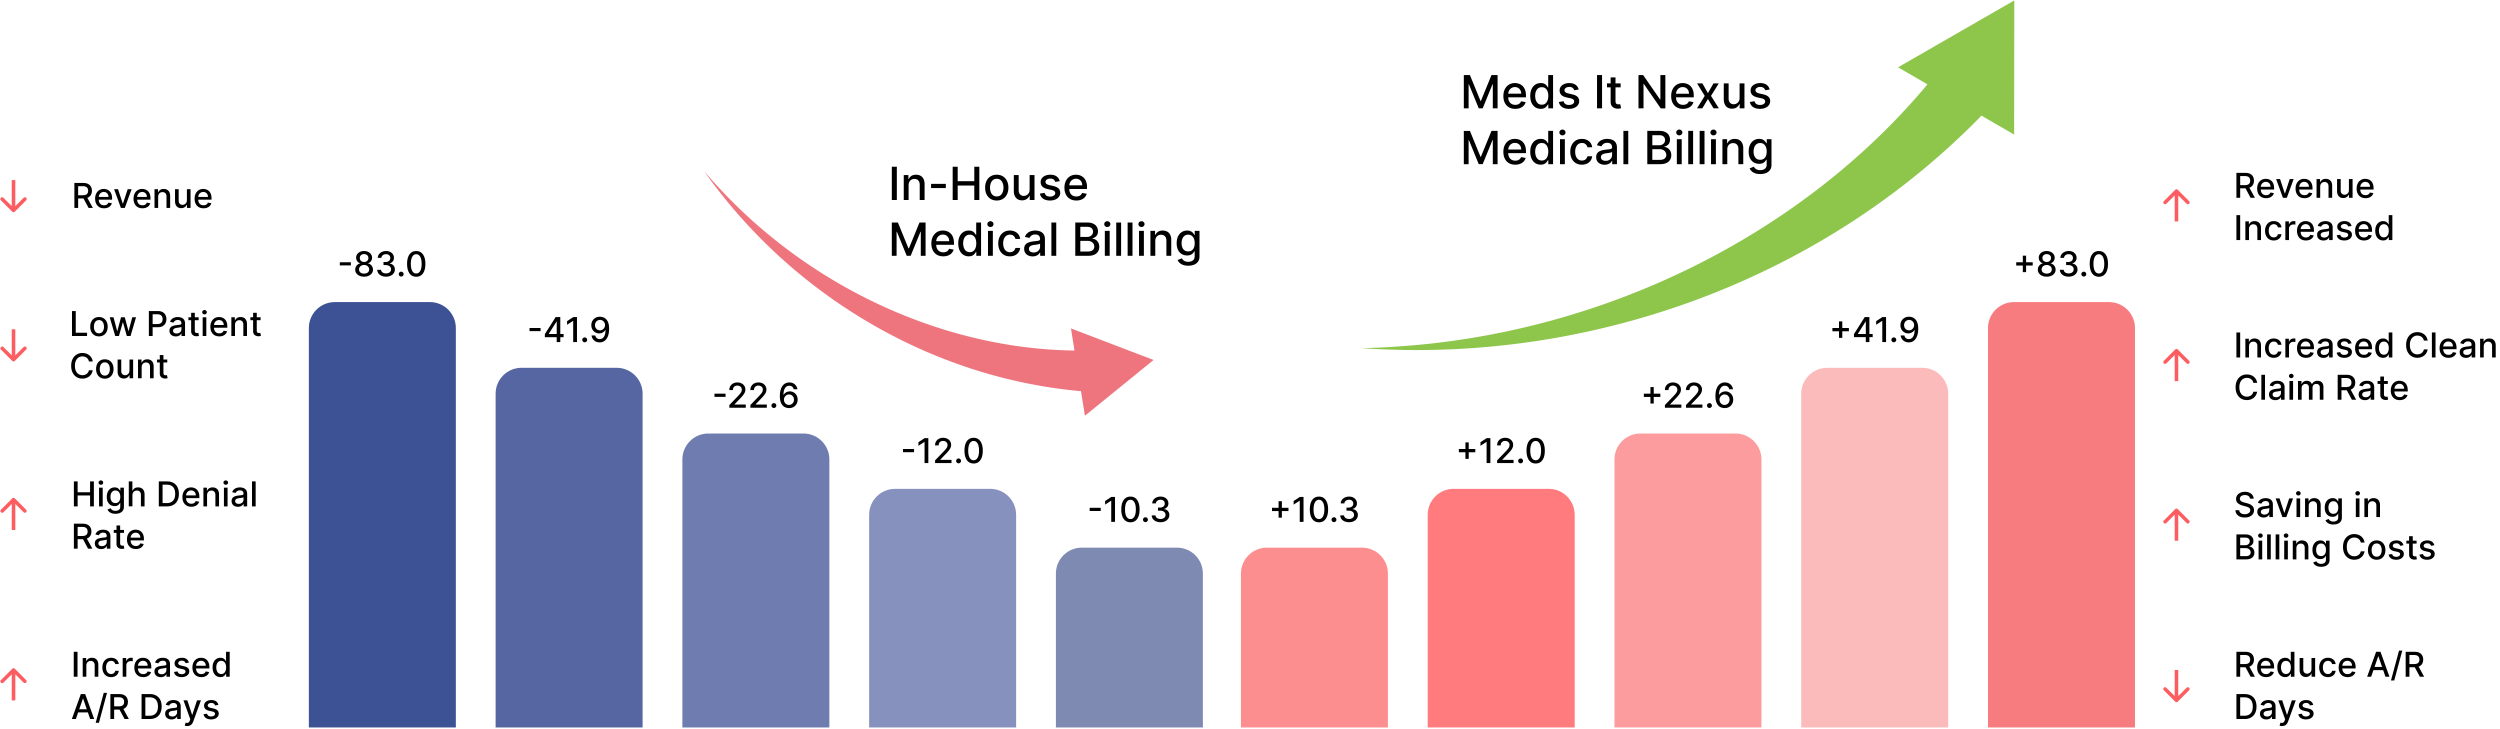 <svg xmlns="http://www.w3.org/2000/svg" width="1478" height="431" fill="none"><path fill="#FC5D61" d="M7.253 125.15a1.056 1.056 0 0 0 1.494 0l6.725-6.725a1.056 1.056 0 1 0-1.494-1.494L8 122.908l-5.978-5.977a1.056 1.056 0 1 0-1.494 1.494zM8 106.438H6.943v17.965h2.114v-17.965z"/><path fill="#000" d="M43.973 122.92v-14.755h5.26q1.713 0 2.845.591 1.14.59 1.7 1.635.563 1.037.563 2.399 0 1.355-.57 2.385-.561 1.023-1.7 1.592-1.131.57-2.846.57h-3.984v-1.917h3.782q1.08 0 1.758-.31.685-.309 1.002-.9.317-.59.317-1.42 0-.836-.324-1.448-.318-.612-1.002-.937-.677-.33-1.78-.331H46.2v12.846zm7.284-6.657 3.646 6.657h-2.537l-3.573-6.657zm10.25 6.881q-1.635 0-2.816-.699a4.74 4.74 0 0 1-1.816-1.981q-.634-1.283-.634-3.005 0-1.7.634-2.997.64-1.297 1.787-2.025 1.152-.727 2.694-.727.937 0 1.816.309a4.4 4.4 0 0 1 1.578.973q.699.663 1.102 1.722.404 1.052.404 2.558v.763h-8.797v-1.613h6.686q0-.85-.346-1.506a2.6 2.6 0 0 0-.973-1.045q-.62-.382-1.455-.382-.908 0-1.585.447a3 3 0 0 0-1.038 1.153q-.36.706-.36 1.534v1.261q0 1.11.389 1.888.397.778 1.102 1.189.706.403 1.65.403.612 0 1.117-.173.504-.18.872-.533.367-.353.562-.872l2.039.368a3.7 3.7 0 0 1-.88 1.578 4.26 4.26 0 0 1-1.577 1.044q-.944.368-2.154.368m16.29-11.29-4.014 11.066h-2.306l-4.02-11.066h2.313l2.803 8.516h.115l2.795-8.516zm6.417 11.29q-1.636 0-2.817-.699a4.74 4.74 0 0 1-1.816-1.981q-.634-1.283-.634-3.005 0-1.7.634-2.997.641-1.297 1.787-2.025 1.153-.727 2.695-.727.937 0 1.815.309a4.4 4.4 0 0 1 1.578.973q.7.663 1.102 1.722.404 1.052.404 2.558v.763h-8.797v-1.613h6.686q0-.85-.346-1.506a2.6 2.6 0 0 0-.973-1.045q-.62-.382-1.455-.382-.908 0-1.585.447a3 3 0 0 0-1.038 1.153q-.36.706-.36 1.534v1.261q0 1.11.39 1.888.394.778 1.102 1.189.705.403 1.65.403.612 0 1.116-.173.505-.18.872-.533t.562-.872l2.039.368a3.7 3.7 0 0 1-.879 1.578 4.26 4.26 0 0 1-1.578 1.044q-.944.368-2.154.368m9.292-6.794v6.57h-2.154v-11.066h2.068v1.801h.137a3.16 3.16 0 0 1 1.196-1.412q.821-.533 2.068-.533 1.13 0 1.981.475.85.468 1.319 1.398t.468 2.298v7.039h-2.154v-6.779q0-1.204-.627-1.881-.627-.684-1.722-.684a2.7 2.7 0 0 0-1.333.324 2.33 2.33 0 0 0-.915.951q-.332.62-.332 1.499m16.982 1.981v-6.477h2.162v11.066h-2.118v-1.916h-.116a3.45 3.45 0 0 1-1.225 1.477q-.836.584-2.082.584-1.067 0-1.887-.469-.815-.475-1.283-1.405-.46-.93-.461-2.298v-7.039h2.154v6.779q0 1.132.627 1.802t1.628.67q.606 0 1.204-.303a2.54 2.54 0 0 0 1.001-.915q.404-.612.396-1.556m9.826 4.813q-1.635 0-2.817-.699a4.75 4.75 0 0 1-1.816-1.981q-.634-1.283-.634-3.005 0-1.7.634-2.997.641-1.297 1.787-2.025 1.153-.727 2.695-.727.936 0 1.815.309a4.4 4.4 0 0 1 1.578.973q.7.663 1.103 1.722.403 1.052.403 2.558v.763h-8.797v-1.613h6.686q0-.85-.346-1.506a2.6 2.6 0 0 0-.972-1.045q-.62-.382-1.456-.382-.907 0-1.585.447a3 3 0 0 0-1.037 1.153q-.361.706-.361 1.534v1.261q0 1.11.389 1.888.397.778 1.103 1.189.705.403 1.65.403.612 0 1.116-.173a2.3 2.3 0 0 0 1.434-1.405l2.039.368a3.7 3.7 0 0 1-.879 1.578 4.26 4.26 0 0 1-1.578 1.044q-.944.368-2.154.368"/><path fill="#FC5D61" d="M7.253 213.373a1.06 1.06 0 0 0 1.494 0l6.725-6.725a1.057 1.057 0 0 0-1.494-1.495L8 211.131l-5.978-5.978a1.058 1.058 0 0 0-1.494 1.495zM8 194.661H6.943v17.964h2.114v-17.964z"/><path fill="#000" d="M42.559 198.643v-14.756h2.226v12.84h6.686v1.916zm15.94.223q-1.556 0-2.716-.713t-1.801-1.996q-.642-1.282-.641-2.997 0-1.722.641-3.012.642-1.289 1.801-2.002 1.16-.714 2.716-.714t2.717.714q1.16.713 1.8 2.002.642 1.29.642 3.012 0 1.715-.641 2.997-.642 1.283-1.801 1.996-1.16.713-2.717.713m.008-1.808q1.009 0 1.671-.533.663-.534.98-1.42a5.6 5.6 0 0 0 .324-1.952 5.6 5.6 0 0 0-.324-1.945q-.317-.894-.98-1.434t-1.671-.541q-1.017 0-1.686.541-.663.54-.987 1.434a5.7 5.7 0 0 0-.317 1.945q0 1.067.317 1.952.324.886.987 1.42.669.533 1.686.533m9.618 1.585-3.256-11.067h2.226l2.169 8.127h.108l2.176-8.127h2.226l2.161 8.091h.108l2.155-8.091h2.226l-3.25 11.067h-2.197l-2.248-7.99h-.166l-2.248 7.99zm19.886 0v-14.756h5.26q1.72 0 2.853.627 1.13.627 1.693 1.715.561 1.08.562 2.435 0 1.362-.57 2.45-.561 1.08-1.7 1.715-1.131.627-2.846.627h-3.617v-1.888h3.415q1.089 0 1.766-.375.676-.381.994-1.037t.317-1.492q0-.836-.317-1.484a2.28 2.28 0 0 0-1.002-1.016q-.677-.367-1.786-.367h-2.796v12.846zm15.926.245q-1.051 0-1.902-.389a3.2 3.2 0 0 1-1.347-1.146q-.49-.749-.49-1.837 0-.936.36-1.542a2.66 2.66 0 0 1 .973-.958 5 5 0 0 1 1.369-.533q.756-.18 1.542-.274l1.613-.187q.62-.08.901-.252.28-.174.281-.562v-.051q0-.944-.533-1.462-.526-.519-1.571-.519-1.088 0-1.715.483-.619.476-.857 1.059l-2.024-.461q.36-1.01 1.051-1.629a4.3 4.3 0 0 1 1.607-.908 6.3 6.3 0 0 1 1.909-.288q.663 0 1.405.159.75.151 1.398.562.656.41 1.074 1.174.418.756.418 1.967v7.349h-2.104v-1.513h-.087a3 3 0 0 1-.627.821 3.3 3.3 0 0 1-1.073.67q-.656.267-1.571.267m.469-1.729q.893 0 1.527-.353.641-.354.973-.922a2.4 2.4 0 0 0 .338-1.232v-1.427q-.115.115-.446.216a7 7 0 0 1-.743.166q-.417.065-.814.122l-.663.087a5.4 5.4 0 0 0-1.145.266 1.96 1.96 0 0 0-.821.541q-.303.346-.303.922 0 .8.591 1.21.591.404 1.506.404m13.028-9.583v1.73h-6.045v-1.73zm-4.424-2.651h2.154v10.469q0 .627.188.943a.97.97 0 0 0 .482.426q.303.108.656.108.26 0 .454-.036l.302-.058.39 1.78a4 4 0 0 1-.534.144q-.345.079-.864.086a3.8 3.8 0 0 1-1.585-.302 2.73 2.73 0 0 1-1.189-.98q-.454-.663-.454-1.665zm6.807 13.718v-11.067h2.154v11.067zm1.088-12.774a1.37 1.37 0 0 1-.966-.375 1.22 1.22 0 0 1-.396-.908q0-.533.396-.908.404-.381.966-.381t.958.381q.404.375.404.908 0 .527-.404.908-.397.375-.958.375m8.734 12.997q-1.635 0-2.817-.698a4.75 4.75 0 0 1-1.816-1.982q-.634-1.282-.634-3.004 0-1.701.634-2.997.642-1.297 1.787-2.025 1.153-.728 2.695-.728a5.4 5.4 0 0 1 1.815.31 4.4 4.4 0 0 1 1.578.973q.7.663 1.102 1.722.404 1.052.404 2.557v.764h-8.797v-1.614h6.686q0-.85-.346-1.506a2.6 2.6 0 0 0-.973-1.044q-.62-.382-1.455-.382-.908 0-1.585.447a3 3 0 0 0-1.038 1.152q-.36.707-.36 1.535v1.261q0 1.11.389 1.888a2.8 2.8 0 0 0 1.103 1.188q.705.404 1.65.404.612 0 1.116-.173a2.4 2.4 0 0 0 .872-.533q.367-.353.562-.872l2.039.367a3.7 3.7 0 0 1-.879 1.578q-.627.67-1.578 1.045-.944.367-2.154.367m9.292-6.794v6.571h-2.154v-11.067h2.068v1.802h.137a3.16 3.16 0 0 1 1.196-1.413q.821-.533 2.068-.533 1.13 0 1.981.476.85.468 1.319 1.398.468.928.468 2.298v7.039h-2.154v-6.78q0-1.203-.627-1.88-.627-.685-1.722-.685-.75 0-1.333.325a2.33 2.33 0 0 0-.915.951q-.332.62-.332 1.498m15.138-4.496v1.73h-6.045v-1.73zm-4.424-2.651h2.154v10.469q0 .627.188.943a.98.98 0 0 0 .482.426q.303.108.656.108.26 0 .454-.036l.303-.058.389 1.78a4 4 0 0 1-.533.144 4.2 4.2 0 0 1-.865.086 3.8 3.8 0 0 1-1.585-.302 2.73 2.73 0 0 1-1.189-.98q-.454-.663-.454-1.665zm-94.83 28.761h-2.249a3.4 3.4 0 0 0-.483-1.268 3.6 3.6 0 0 0-.864-.93 3.7 3.7 0 0 0-1.146-.576 4.5 4.5 0 0 0-1.333-.195q-1.275 0-2.284.642-1.001.64-1.585 1.88-.576 1.24-.576 3.026 0 1.802.576 3.041.584 1.239 1.593 1.873t2.27.634q.698 0 1.325-.187.635-.195 1.146-.569.51-.375.864-.916.36-.547.497-1.253l2.248.007a6 6 0 0 1-.699 2.003 5.5 5.5 0 0 1-1.318 1.571 6 6 0 0 1-1.83 1.016q-1.03.36-2.248.36-1.917 0-3.415-.908-1.5-.915-2.364-2.615-.857-1.7-.857-4.057 0-2.362.865-4.056.864-1.7 2.363-2.608 1.499-.915 3.408-.915 1.175 0 2.19.338a5.8 5.8 0 0 1 1.837.98q.814.641 1.348 1.571.532.922.72 2.111m7.152 10.18q-1.557 0-2.716-.713t-1.802-1.996q-.64-1.282-.64-2.997 0-1.722.64-3.012.642-1.289 1.802-2.002 1.16-.714 2.716-.714t2.716.714q1.16.713 1.801 2.002.642 1.29.642 3.012 0 1.715-.642 2.997-.641 1.283-1.8 1.996-1.161.713-2.717.713m.007-1.808q1.01 0 1.672-.533.662-.534.98-1.42.324-.885.324-1.952 0-1.06-.325-1.945-.315-.894-.98-1.434-.662-.54-1.671-.541-1.016 0-1.686.541-.662.54-.987 1.434a5.7 5.7 0 0 0-.317 1.945q0 1.067.317 1.952.324.886.987 1.42.67.533 1.686.533m14.567-3.004v-6.478h2.161v11.067h-2.118v-1.916h-.115a3.46 3.46 0 0 1-1.225 1.477q-.837.583-2.082.583-1.066 0-1.888-.468-.814-.475-1.283-1.405-.46-.93-.46-2.298v-7.04h2.153v6.78q0 1.131.627 1.801.626.67 1.629.67.605 0 1.203-.302a2.54 2.54 0 0 0 1.001-.915q.404-.612.397-1.556m7.21-1.982v6.571h-2.154v-11.067h2.067v1.802h.137a3.17 3.17 0 0 1 1.196-1.413q.822-.533 2.068-.533 1.132 0 1.981.476.85.468 1.319 1.398.468.928.468 2.298v7.039H88.68v-6.78q0-1.203-.627-1.88-.627-.685-1.722-.685-.75 0-1.333.325a2.33 2.33 0 0 0-.915.951q-.33.62-.331 1.498m15.137-4.496v1.73h-6.044v-1.73zm-4.423-2.651h2.154v10.469q0 .627.187.943a.98.98 0 0 0 .483.426q.302.108.656.108.26 0 .453-.036l.303-.058.39 1.78a4 4 0 0 1-.534.144q-.346.079-.865.086a3.8 3.8 0 0 1-1.585-.302 2.7 2.7 0 0 1-1.189-.98q-.453-.663-.453-1.665z"/><path fill="#FC5D61" d="M8.747 294.636a1.06 1.06 0 0 0-1.494 0l-6.725 6.725a1.057 1.057 0 0 0 1.494 1.495L8 296.878l5.978 5.978a1.058 1.058 0 0 0 1.494-1.495zM8 313.348h1.057v-17.965H6.943v17.965z"/><path fill="#000" d="M43.676 299.366V284.61h2.226v6.412h7.356v-6.412h2.234v14.756h-2.234v-6.434h-7.356v6.434zm14.885 0v-11.067h2.154v11.067zm1.088-12.775q-.562 0-.965-.374a1.22 1.22 0 0 1-.397-.908q0-.533.397-.908.403-.382.965-.382t.958.382q.405.375.404.908 0 .526-.404.908-.396.375-.958.374m8.605 17.155q-1.32 0-2.27-.346-.944-.345-1.542-.915a3.8 3.8 0 0 1-.893-1.246l1.851-.764q.195.318.52.67.33.36.893.613.569.252 1.462.252 1.225 0 2.025-.598.8-.59.8-1.888v-2.176h-.137q-.195.353-.562.786-.36.432-.995.749-.633.317-1.65.317-1.311 0-2.363-.612-1.044-.62-1.657-1.823-.605-1.21-.605-2.976 0-1.765.598-3.026.605-1.261 1.657-1.931 1.051-.677 2.385-.677 1.03 0 1.664.346.635.338.987.792.36.454.555.8h.158v-1.794h2.111v11.312q0 1.426-.662 2.341-.663.915-1.794 1.355-1.124.44-2.537.439m-.022-6.333q.93 0 1.57-.432.65-.44.98-1.254.34-.82.34-1.967 0-1.116-.332-1.967-.332-.85-.973-1.325-.641-.483-1.585-.483-.972 0-1.621.504-.65.498-.98 1.355-.324.857-.324 1.916 0 1.088.331 1.91.332.821.98 1.282.655.46 1.614.461m10.058-4.618v6.571h-2.154V284.61h2.125v5.49h.137a3.2 3.2 0 0 1 1.189-1.419q.8-.526 2.09-.526 1.137 0 1.988.468.857.468 1.325 1.398.477.922.476 2.306v7.039h-2.154v-6.78q0-1.218-.627-1.888-.627-.677-1.744-.677-.763 0-1.369.324a2.34 2.34 0 0 0-.943.951q-.339.62-.339 1.499m20.37 6.571h-4.777V284.61h4.928q2.17 0 3.725.886 1.557.879 2.385 2.529.836 1.643.836 3.941 0 2.305-.843 3.963a5.9 5.9 0 0 1-2.421 2.551q-1.585.886-3.833.886m-2.55-1.946h2.428q1.686 0 2.802-.634a4 4 0 0 0 1.672-1.851q.555-1.218.555-2.969 0-1.736-.555-2.947-.547-1.21-1.636-1.837t-2.702-.627H96.11zm17.012 2.169q-1.635 0-2.817-.699a4.75 4.75 0 0 1-1.816-1.981q-.633-1.283-.634-3.005 0-1.7.634-2.997.641-1.296 1.787-2.024 1.153-.728 2.695-.728a5.4 5.4 0 0 1 1.815.31q.879.309 1.578.972t1.103 1.722q.403 1.053.403 2.558v.764h-8.797v-1.614h6.686q0-.85-.346-1.506a2.6 2.6 0 0 0-.972-1.045q-.62-.382-1.456-.382-.907 0-1.585.447a3 3 0 0 0-1.037 1.153 3.3 3.3 0 0 0-.361 1.535v1.26q0 1.11.389 1.888.397.778 1.103 1.189.706.403 1.65.403.612 0 1.116-.172.505-.18.872-.534.368-.353.562-.871l2.039.367a3.7 3.7 0 0 1-.879 1.578q-.627.67-1.578 1.045-.944.367-2.154.367m9.293-6.794v6.571h-2.155v-11.067h2.068v1.801h.137a3.16 3.16 0 0 1 1.196-1.412q.822-.533 2.068-.533 1.13 0 1.981.475.85.47 1.319 1.398.468.93.468 2.299v7.039h-2.154v-6.78q0-1.203-.627-1.881-.627-.684-1.722-.684-.75 0-1.333.324a2.33 2.33 0 0 0-.915.951q-.331.62-.331 1.499m9.971 6.571v-11.067h2.154v11.067zm1.088-12.775q-.561 0-.965-.374a1.22 1.22 0 0 1-.397-.908q0-.533.397-.908.404-.382.965-.382.562 0 .958.382.404.375.404.908 0 .526-.404.908-.396.375-.958.374m7.185 13.02q-1.051 0-1.902-.389a3.2 3.2 0 0 1-1.347-1.146q-.49-.749-.49-1.837 0-.938.36-1.542.36-.606.973-.958a5 5 0 0 1 1.369-.533 13 13 0 0 1 1.542-.274l1.614-.188q.62-.078.9-.252.28-.172.281-.562v-.05q0-.944-.533-1.463-.526-.519-1.571-.519-1.088 0-1.714.483-.62.476-.858 1.059l-2.024-.461q.36-1.008 1.051-1.628a4.3 4.3 0 0 1 1.607-.908 6.3 6.3 0 0 1 1.909-.288q.663 0 1.405.158.75.152 1.398.562.655.411 1.074 1.175.418.756.418 1.967v7.349h-2.104v-1.513h-.087a3 3 0 0 1-.627.821q-.417.403-1.073.67t-1.571.267m.469-1.729q.893 0 1.527-.354.642-.352.973-.922.338-.576.338-1.232v-1.426q-.115.115-.446.216a7 7 0 0 1-.742.165q-.418.066-.815.123l-.662.086q-.627.08-1.146.267a2 2 0 0 0-.821.54q-.303.346-.303.923 0 .8.591 1.21.591.404 1.506.404m10.016-13.272v14.756h-2.154V284.61zM43.676 324.366V309.61h5.26q1.714 0 2.845.591 1.14.591 1.7 1.635.563 1.038.563 2.4 0 1.355-.57 2.384-.561 1.024-1.7 1.593-1.131.569-2.846.569h-3.984v-1.917h3.782q1.08 0 1.758-.309.685-.31 1.002-.901t.317-1.419q0-.836-.324-1.449-.317-.612-1.002-.936-.676-.332-1.78-.332h-2.795v12.847zm7.284-6.658 3.646 6.658h-2.537l-3.573-6.658zm8.84 6.903q-1.05 0-1.902-.389a3.2 3.2 0 0 1-1.347-1.146q-.49-.749-.49-1.837 0-.938.36-1.542.36-.606.973-.958a5 5 0 0 1 1.369-.533 13 13 0 0 1 1.542-.274l1.614-.188q.62-.078.9-.252.282-.172.281-.562v-.05q0-.944-.533-1.463-.526-.519-1.57-.519-1.088 0-1.715.483-.62.476-.858 1.059l-2.024-.461q.36-1.008 1.052-1.628a4.3 4.3 0 0 1 1.606-.908 6.3 6.3 0 0 1 1.91-.288q.662 0 1.404.158.75.152 1.398.562.656.411 1.074 1.175.418.756.418 1.967v7.349h-2.104v-1.513h-.087q-.209.417-.626.821a3.3 3.3 0 0 1-1.074.67q-.655.267-1.57.267m.469-1.729q.892 0 1.527-.354.642-.352.973-.922.339-.576.338-1.232v-1.426q-.114.115-.446.216a7 7 0 0 1-.742.165q-.418.066-.814.123-.397.05-.663.086-.627.08-1.146.267a2 2 0 0 0-.821.54q-.303.346-.303.923 0 .8.59 1.21.592.404 1.507.404m13.028-9.583v1.729h-6.045v-1.729zm-4.424-2.651h2.154v10.468q0 .627.188.944a.98.98 0 0 0 .483.425q.302.108.655.108.26 0 .454-.036l.303-.057.389 1.779a4 4 0 0 1-.533.144q-.347.08-.865.087a3.8 3.8 0 0 1-1.585-.303 2.7 2.7 0 0 1-1.189-.98q-.454-.663-.454-1.664zm11.458 13.941q-1.636 0-2.817-.699a4.74 4.74 0 0 1-1.816-1.981q-.634-1.283-.634-3.005 0-1.7.634-2.997.641-1.296 1.787-2.024 1.153-.728 2.695-.728.937 0 1.815.31.879.309 1.578.972t1.102 1.722q.404 1.053.404 2.558v.764h-8.797v-1.614h6.686q0-.85-.346-1.506a2.6 2.6 0 0 0-.973-1.045q-.62-.382-1.455-.382-.908 0-1.585.447a3 3 0 0 0-1.038 1.153q-.36.706-.36 1.535v1.26q0 1.11.39 1.888.394.778 1.102 1.189.705.403 1.65.403.612 0 1.116-.172.504-.18.872-.534.367-.353.562-.871l2.039.367a3.7 3.7 0 0 1-.88 1.578q-.626.67-1.577 1.045-.944.367-2.154.367"/><path fill="#FC5D61" d="M8.747 395.358a1.06 1.06 0 0 0-1.494 0l-6.725 6.725a1.057 1.057 0 0 0 1.494 1.495L8 397.6l5.978 5.978a1.058 1.058 0 0 0 1.494-1.495zM8 414.07h1.057v-17.964H6.943v17.964z"/><path fill="#000" d="M45.824 385.332v14.756h-2.226v-14.756zm5.224 8.185v6.571h-2.155v-11.067h2.068v1.801h.137a3.17 3.17 0 0 1 1.196-1.412q.822-.533 2.068-.533 1.13 0 1.981.476.85.468 1.319 1.397.468.93.468 2.299v7.039h-2.154v-6.78q0-1.203-.627-1.88-.627-.685-1.722-.685a2.7 2.7 0 0 0-1.333.324q-.577.325-.915.951-.331.62-.331 1.499m14.633 6.794q-1.607 0-2.767-.727a4.8 4.8 0 0 1-1.772-2.025q-.62-1.29-.62-2.954 0-1.686.634-2.976.634-1.296 1.787-2.024 1.152-.728 2.716-.728 1.26 0 2.248.468.987.462 1.592 1.297.613.836.728 1.953H68.13a2.5 2.5 0 0 0-.792-1.34q-.612-.562-1.643-.562-.9 0-1.578.475-.67.468-1.045 1.34-.374.865-.374 2.047 0 1.21.367 2.089t1.038 1.362q.677.482 1.592.482.612 0 1.11-.223.504-.23.843-.656.345-.425.482-1.023h2.097a4.1 4.1 0 0 1-.699 1.917 4 4 0 0 1-1.563 1.326q-.973.482-2.284.482m6.85-.223v-11.067h2.082v1.758h.115a2.68 2.68 0 0 1 1.067-1.405 3.05 3.05 0 0 1 1.743-.519 9 9 0 0 1 .915.051v2.06a4 4 0 0 0-.46-.079 4.5 4.5 0 0 0-.664-.05q-.764 0-1.361.324a2.41 2.41 0 0 0-1.283 2.169v6.758zm12.16.223q-1.636 0-2.817-.699a4.74 4.74 0 0 1-1.816-1.981q-.634-1.282-.634-3.004 0-1.7.634-2.998.641-1.296 1.787-2.024 1.153-.728 2.695-.728.937 0 1.815.31a4.4 4.4 0 0 1 1.578.973q.699.662 1.102 1.721.405 1.052.404 2.558v.764h-8.797v-1.614h6.686q0-.85-.346-1.506a2.6 2.6 0 0 0-.973-1.044q-.62-.382-1.455-.382-.908 0-1.585.446a3 3 0 0 0-1.038 1.153q-.36.706-.36 1.535v1.261q0 1.11.39 1.887.394.778 1.102 1.189.705.404 1.65.404.612 0 1.116-.173.505-.18.872-.533a2.3 2.3 0 0 0 .562-.872l2.039.367a3.7 3.7 0 0 1-.879 1.578q-.627.67-1.578 1.045-.944.367-2.154.367m10.359.022q-1.053 0-1.902-.389a3.2 3.2 0 0 1-1.348-1.146q-.49-.749-.49-1.837 0-.936.36-1.542.36-.605.973-.958a5 5 0 0 1 1.37-.533q.755-.18 1.541-.274l1.614-.187q.62-.08.9-.253.282-.172.282-.562v-.05q0-.944-.534-1.463-.525-.518-1.57-.518-1.089 0-1.715.482-.62.475-.857 1.059l-2.025-.461q.36-1.008 1.052-1.628a4.3 4.3 0 0 1 1.607-.908 6.3 6.3 0 0 1 1.909-.288q.663 0 1.405.159.75.15 1.398.562.656.41 1.073 1.174.418.756.418 1.967v7.349h-2.104v-1.513h-.086q-.21.417-.627.821a3.3 3.3 0 0 1-1.074.67q-.655.267-1.57.267m.468-1.729q.894 0 1.528-.353.64-.353.972-.923.339-.576.339-1.232v-1.426q-.116.115-.447.216a7 7 0 0 1-.742.166q-.418.065-.814.122l-.663.087q-.627.078-1.146.266a1.96 1.96 0 0 0-.821.541q-.303.346-.303.922 0 .8.591 1.21.591.404 1.506.404m16.155-6.881-1.952.346a2.3 2.3 0 0 0-.389-.713 1.9 1.9 0 0 0-.706-.555q-.447-.216-1.117-.216-.915 0-1.528.41-.612.404-.612 1.045 0 .555.411.893.41.339 1.325.555l1.758.404q1.529.353 2.277 1.088.75.735.749 1.909a2.9 2.9 0 0 1-.576 1.772q-.569.771-1.592 1.211-1.017.44-2.356.439-1.86 0-3.034-.792-1.173-.8-1.441-2.27l2.083-.317q.194.815.799 1.232.606.411 1.578.411 1.06 0 1.693-.44.634-.446.634-1.088 0-.518-.389-.871-.382-.353-1.174-.534l-1.873-.41q-1.55-.353-2.291-1.124-.735-.771-.735-1.953 0-.98.547-1.714.548-.735 1.513-1.146.966-.418 2.212-.418 1.794 0 2.825.778 1.03.77 1.361 2.068m7.355 8.588q-1.636 0-2.817-.699a4.73 4.73 0 0 1-1.816-1.981q-.634-1.282-.634-3.004 0-1.7.634-2.998.64-1.296 1.787-2.024 1.152-.728 2.694-.728.937 0 1.816.31a4.4 4.4 0 0 1 1.578.973q.699.662 1.102 1.721.404 1.052.404 2.558v.764h-8.798v-1.614h6.687q0-.85-.346-1.506a2.6 2.6 0 0 0-.973-1.044q-.62-.382-1.455-.382-.908 0-1.585.446a3 3 0 0 0-1.038 1.153 3.3 3.3 0 0 0-.36 1.535v1.261q0 1.11.389 1.887.397.778 1.102 1.189.707.404 1.65.404a3.4 3.4 0 0 0 1.117-.173q.504-.18.872-.533.367-.353.562-.872l2.039.367a3.7 3.7 0 0 1-.879 1.578q-.627.67-1.578 1.045-.944.367-2.154.367m11.281-.007q-1.34 0-2.392-.684-1.045-.692-1.643-1.967-.591-1.283-.591-3.077t.598-3.069q.606-1.275 1.657-1.953 1.053-.677 2.385-.677 1.03 0 1.657.346.635.339.98.792.353.455.548.8h.129v-5.483h2.155v14.756h-2.104v-1.722h-.18q-.195.353-.562.807-.36.454-.995.792-.633.339-1.642.339m.475-1.837q.93 0 1.571-.49.648-.498.98-1.376.338-.879.338-2.046 0-1.153-.331-2.018t-.973-1.347q-.641-.483-1.585-.483-.972 0-1.621.504-.648.505-.98 1.377-.324.871-.324 1.967 0 1.108.331 1.995.332.886.98 1.405.656.512 1.614.512m-85.94 26.621h-2.363l5.31-14.756h2.572l5.31 14.756H53.31l-4.172-12.076h-.115zm.396-5.778h7.666v1.873H45.24zm18.01-9.669-4.754 17.666h-1.924l4.755-17.666zm2.004 15.447v-14.756h5.26q1.714 0 2.845.591 1.14.59 1.7 1.636.563 1.037.563 2.399 0 1.354-.57 2.385-.56 1.022-1.7 1.592-1.131.569-2.846.569h-3.984v-1.916h3.782q1.081 0 1.758-.31.685-.31 1.002-.901t.317-1.419q0-.836-.324-1.448-.317-.613-1.002-.937-.677-.331-1.78-.331H67.48v12.846zm7.284-6.657 3.646 6.657h-2.537l-3.573-6.657zm15.939 6.657H83.7v-14.756h4.928q2.17 0 3.725.886 1.557.879 2.385 2.529.836 1.643.836 3.941 0 2.305-.843 3.963a5.9 5.9 0 0 1-2.42 2.551q-1.586.886-3.834.886m-2.55-1.945h2.428q1.685 0 2.802-.634a4 4 0 0 0 1.672-1.852q.555-1.218.555-2.969 0-1.736-.555-2.946-.547-1.21-1.636-1.838-1.088-.626-2.701-.626h-2.565zm15.463 2.19q-1.051 0-1.902-.389a3.2 3.2 0 0 1-1.347-1.146q-.49-.749-.49-1.837 0-.936.36-1.542.36-.605.973-.958a5 5 0 0 1 1.369-.533q.756-.18 1.541-.274l1.614-.187q.62-.08.901-.253.28-.172.281-.562v-.05q0-.944-.533-1.463-.526-.518-1.571-.518-1.088 0-1.715.482-.62.475-.857 1.059l-2.025-.461q.36-1.008 1.052-1.628a4.3 4.3 0 0 1 1.607-.908 6.3 6.3 0 0 1 1.909-.288q.663 0 1.405.159.75.15 1.398.562.656.41 1.073 1.174.418.756.418 1.967v7.349h-2.103v-1.513h-.087a3 3 0 0 1-.627.821 3.3 3.3 0 0 1-1.073.67q-.656.267-1.571.267m.468-1.729q.894 0 1.528-.353a2.47 2.47 0 0 0 .972-.923 2.4 2.4 0 0 0 .339-1.232v-1.426q-.115.115-.447.216a7 7 0 0 1-.742.166q-.418.065-.814.122l-.663.087a5.3 5.3 0 0 0-1.145.266 2 2 0 0 0-.822.541q-.302.346-.302.922 0 .8.591 1.21.59.404 1.505.404m8.828 5.634a4.5 4.5 0 0 1-.879-.079 2.8 2.8 0 0 1-.591-.159l.519-1.765q.591.159 1.052.137t.814-.346q.36-.324.634-1.059l.267-.735-4.049-11.211h2.305l2.803 8.588h.115l2.803-8.588h2.313l-4.561 12.544q-.316.865-.807 1.462a3.1 3.1 0 0 1-1.167.908q-.678.303-1.571.303m18.423-12.515-1.952.346a2.3 2.3 0 0 0-.389-.713 1.9 1.9 0 0 0-.707-.555q-.446-.216-1.116-.216-.915 0-1.528.41-.612.404-.612 1.045 0 .555.411.893.41.339 1.325.555l1.758.404q1.528.353 2.277 1.088t.749 1.909a2.9 2.9 0 0 1-.576 1.772q-.57.771-1.592 1.211-1.017.44-2.356.439-1.86 0-3.034-.792-1.174-.8-1.441-2.27l2.083-.317q.194.815.799 1.232.606.411 1.578.411 1.06 0 1.693-.44.634-.446.634-1.088 0-.518-.389-.871-.382-.353-1.174-.534l-1.873-.41q-1.55-.353-2.292-1.124-.734-.771-.734-1.953 0-.98.547-1.714.548-.735 1.513-1.146.966-.418 2.212-.418 1.794 0 2.824.778 1.03.77 1.362 2.068m78.324-261.672v1.873h-6.542v-1.873zm7.828 8.516q-1.55 0-2.738-.533-1.182-.534-1.852-1.47a3.55 3.55 0 0 1-.663-2.133 3.8 3.8 0 0 1 .382-1.722 3.8 3.8 0 0 1 1.074-1.318 3.3 3.3 0 0 1 1.513-.677v-.087a2.98 2.98 0 0 1-1.765-1.181q-.663-.916-.656-2.104a3.46 3.46 0 0 1 .598-2.018q.612-.893 1.679-1.405 1.066-.511 2.428-.511 1.347 0 2.406.519 1.067.511 1.679 1.405.612.885.62 2.01-.007 1.189-.678 2.104a3 3 0 0 1-1.743 1.181v.087a3.2 3.2 0 0 1 1.491.677q.67.526 1.066 1.318.404.786.411 1.722a3.6 3.6 0 0 1-.677 2.133q-.67.936-1.859 1.47-1.182.533-2.716.533m0-1.823q.915 0 1.585-.302a2.46 2.46 0 0 0 1.037-.858q.367-.555.375-1.297a2.43 2.43 0 0 0-.403-1.361 2.7 2.7 0 0 0-1.06-.93q-.67-.339-1.534-.339-.872 0-1.549.339a2.7 2.7 0 0 0-1.067.93 2.37 2.37 0 0 0-.381 1.361q-.008.742.353 1.297.367.548 1.044.858.678.302 1.6.302m0-6.866q.735 0 1.304-.296.569-.294.893-.821.332-.526.339-1.232-.007-.692-.332-1.21a2.1 2.1 0 0 0-.886-.8q-.569-.288-1.318-.288-.764 0-1.34.288-.57.28-.887.8-.317.518-.309 1.21-.007.706.317 1.232.324.527.893.821.576.296 1.326.296m12.97 8.689q-1.484 0-2.651-.512-1.16-.511-1.837-1.419-.67-.915-.721-2.118h2.263q.042.655.439 1.138.404.476 1.052.735.649.26 1.441.259.871 0 1.542-.302a2.53 2.53 0 0 0 1.059-.843q.382-.547.382-1.261 0-.742-.382-1.304-.375-.57-1.102-.893-.721-.325-1.744-.325h-1.246v-1.815h1.246q.822 0 1.441-.296.627-.295.98-.821a2.2 2.2 0 0 0 .353-1.247q0-.684-.31-1.188a2.1 2.1 0 0 0-.864-.8q-.555-.288-1.312-.288-.72 0-1.347.266a2.5 2.5 0 0 0-1.009.75 1.93 1.93 0 0 0-.418 1.16h-2.154q.036-1.197.706-2.104a4.6 4.6 0 0 1 1.787-1.42q1.11-.511 2.464-.511 1.42 0 2.45.555 1.037.547 1.599 1.462.57.915.562 2.003.007 1.24-.691 2.104-.692.864-1.845 1.16v.115q1.47.223 2.277 1.167.815.944.807 2.342a3.64 3.64 0 0 1-.677 2.183q-.678.966-1.852 1.52-1.174.548-2.688.548m8.953-.065q-.591 0-1.016-.418a1.4 1.4 0 0 1-.425-1.023q0-.59.425-1.009a1.4 1.4 0 0 1 1.016-.425q.59 0 1.015.425.426.418.426 1.009 0 .396-.202.728a1.5 1.5 0 0 1-.519.519 1.4 1.4 0 0 1-.72.194m8.899.108q-1.707-.007-2.918-.9-1.21-.894-1.851-2.601-.642-1.708-.642-4.114 0-2.4.642-4.1.648-1.7 1.859-2.594 1.217-.893 2.91-.893t2.904.9q1.21.894 1.852 2.594.648 1.693.648 4.093 0 2.413-.641 4.121-.642 1.7-1.852 2.601-1.21.893-2.911.893m0-1.924q1.499 0 2.342-1.462.85-1.463.85-4.229 0-1.837-.389-3.106-.382-1.275-1.102-1.931a2.4 2.4 0 0 0-1.701-.662q-1.49 0-2.341 1.469-.85 1.47-.858 4.23 0 1.844.382 3.119.39 1.269 1.103 1.924.713.648 1.714.648"/><path fill="#3D5195" d="M182.594 193.924c0-8.469 6.866-15.335 15.335-15.335h56.23c8.469 0 15.335 6.866 15.335 15.335v236.164h-86.9z"/><path fill="#000" d="M319.59 193.9v1.874h-6.542V193.9zm2.533 5.433v-1.801l6.376-10.073h1.42v2.652h-.901l-4.561 7.219v.115h8.74v1.888zm6.996 2.882v-3.43l.014-.821v-10.505h2.111v14.756zm11.989-14.756v14.756h-2.234v-12.522h-.086l-3.531 2.305v-2.132l3.682-2.407zm4.587 14.893a1.4 1.4 0 0 1-1.015-.418 1.4 1.4 0 0 1-.425-1.023q0-.59.425-1.009a1.4 1.4 0 0 1 1.015-.425q.591 0 1.016.425.426.418.425 1.009 0 .397-.201.727-.195.325-.519.519a1.37 1.37 0 0 1-.721.195m9.026-15.095a5.7 5.7 0 0 1 1.946.361 4.6 4.6 0 0 1 1.729 1.152q.779.8 1.239 2.162.468 1.354.476 3.372 0 1.938-.389 3.451-.39 1.506-1.117 2.543-.72 1.038-1.751 1.578t-2.32.541q-1.318 0-2.341-.519a4.46 4.46 0 0 1-1.665-1.434 4.75 4.75 0 0 1-.8-2.118h2.198q.216.951.879 1.542.67.583 1.729.583 1.621 0 2.529-1.412.908-1.419.915-3.963h-.115a4 4 0 0 1-.937 1.067q-.555.447-1.246.691a4.4 4.4 0 0 1-1.477.245 4.43 4.43 0 0 1-2.32-.626 4.6 4.6 0 0 1-1.665-1.722q-.62-1.096-.619-2.501 0-1.397.634-2.536a4.7 4.7 0 0 1 1.787-1.801q1.152-.67 2.701-.656m.008 1.874q-.843 0-1.521.418a2.97 2.97 0 0 0-1.059 1.116 3.15 3.15 0 0 0-.389 1.557q0 .857.375 1.556.381.691 1.037 1.102.663.404 1.513.404.635 0 1.182-.245t.958-.678a3.3 3.3 0 0 0 .642-.994q.23-.555.23-1.167 0-.814-.389-1.513a3 3 0 0 0-1.052-1.124 2.76 2.76 0 0 0-1.527-.432"/><path fill="#5666A3" d="M293.008 232.774c0-8.47 6.866-15.336 15.335-15.336h56.23c8.469 0 15.335 6.866 15.335 15.336v197.314h-86.9z"/><path fill="#000" d="M428.944 232.75v1.873h-6.542v-1.873zm2.248 8.314v-1.614l4.993-5.173q.8-.843 1.319-1.477.525-.641.785-1.218.26-.576.259-1.225 0-.734-.345-1.268a2.27 2.27 0 0 0-.944-.828 3 3 0 0 0-1.348-.296q-.792 0-1.383.325a2.2 2.2 0 0 0-.908.915q-.317.591-.317 1.383h-2.125q0-1.347.619-2.356a4.2 4.2 0 0 1 1.701-1.563q1.08-.562 2.457-.562 1.39 0 2.449.554a4.17 4.17 0 0 1 1.665 1.499q.598.944.598 2.133a4.4 4.4 0 0 1-.31 1.606q-.303.786-1.059 1.751-.757.959-2.104 2.327l-2.932 3.07v.108h6.642v1.909zm12.443 0v-1.614l4.993-5.173q.8-.843 1.319-1.477.525-.641.785-1.218.26-.576.259-1.225 0-.734-.345-1.268a2.27 2.27 0 0 0-.944-.828 3 3 0 0 0-1.348-.296q-.792 0-1.383.325a2.2 2.2 0 0 0-.908.915q-.317.591-.317 1.383h-2.125q0-1.347.619-2.356a4.2 4.2 0 0 1 1.701-1.563q1.08-.562 2.457-.562 1.39 0 2.449.554a4.17 4.17 0 0 1 1.665 1.499q.598.944.598 2.133a4.4 4.4 0 0 1-.31 1.606q-.303.786-1.059 1.751-.757.959-2.104 2.327l-2.933 3.07v.108h6.643v1.909zm13.891.137q-.59 0-1.016-.418a1.4 1.4 0 0 1-.425-1.023q0-.59.425-1.009a1.4 1.4 0 0 1 1.016-.425q.591 0 1.016.425.425.418.425 1.009 0 .396-.202.728a1.5 1.5 0 0 1-.518.518q-.325.195-.721.195m8.914.065a6 6 0 0 1-1.945-.361q-.95-.345-1.729-1.152-.778-.807-1.246-2.169-.462-1.361-.462-3.401 0-1.93.382-3.429.39-1.499 1.117-2.529.728-1.038 1.758-1.578t2.313-.54q1.318 0 2.341.518a4.4 4.4 0 0 1 1.658 1.434q.64.915.814 2.082h-2.198q-.223-.921-.886-1.506-.663-.583-1.729-.583-1.621 0-2.529 1.412-.901 1.412-.908 3.927h.108q.382-.627.937-1.067a4.2 4.2 0 0 1 1.253-.684 4.4 4.4 0 0 1 1.47-.245q1.283 0 2.32.627a4.57 4.57 0 0 1 1.665 1.715q.62 1.094.619 2.507 0 1.412-.641 2.558a4.7 4.7 0 0 1-1.787 1.815q-1.152.663-2.695.649m-.007-1.874a2.8 2.8 0 0 0 1.521-.417 3.03 3.03 0 0 0 1.059-1.124 3.2 3.2 0 0 0 .389-1.578q0-.85-.382-1.549a2.9 2.9 0 0 0-1.038-1.11 2.76 2.76 0 0 0-1.498-.411q-.642 0-1.189.245-.54.245-.951.678-.41.432-.649.994-.23.555-.23 1.174 0 .829.382 1.535.389.706 1.059 1.138.677.425 1.527.425"/><path fill="#6E7CB0" d="M403.422 271.623c0-8.47 6.866-15.335 15.335-15.335h56.23c8.469 0 15.335 6.865 15.335 15.335v158.465h-86.9z"/><path fill="#000" d="M540.389 265.465v1.873h-6.542v-1.873zm8.44-6.441v14.755h-2.233v-12.522h-.087l-3.53 2.306v-2.133l3.682-2.406zm3.992 14.755v-1.614l4.993-5.173q.8-.843 1.318-1.477.527-.64.786-1.217.26-.577.259-1.225 0-.735-.346-1.268a2.25 2.25 0 0 0-.944-.829 3 3 0 0 0-1.347-.295q-.792 0-1.383.324a2.2 2.2 0 0 0-.908.915q-.317.591-.317 1.383h-2.126q0-1.347.62-2.356a4.2 4.2 0 0 1 1.7-1.563q1.082-.562 2.457-.562 1.39 0 2.45.555 1.067.547 1.664 1.498.598.944.598 2.133 0 .821-.31 1.607-.302.785-1.059 1.75-.756.959-2.104 2.328l-2.932 3.069v.108h6.643v1.909zm13.891.137q-.591 0-1.016-.418a1.4 1.4 0 0 1-.425-1.023q0-.591.425-1.008a1.38 1.38 0 0 1 1.016-.426q.59 0 1.016.426.425.417.425 1.008 0 .396-.202.728a1.5 1.5 0 0 1-.519.519 1.4 1.4 0 0 1-.72.194m8.9.108q-1.708-.008-2.918-.9-1.21-.894-1.852-2.601-.64-1.708-.641-4.114 0-2.4.641-4.1.648-1.7 1.859-2.594 1.218-.893 2.911-.893 1.692 0 2.903.901 1.21.893 1.852 2.593.648 1.693.648 4.093 0 2.414-.641 4.121-.641 1.7-1.852 2.601-1.21.893-2.91.893m0-1.923q1.498 0 2.341-1.463.85-1.463.85-4.229 0-1.837-.389-3.106-.381-1.274-1.102-1.931a2.4 2.4 0 0 0-1.7-.662q-1.492 0-2.342 1.469t-.857 4.23q0 1.844.382 3.119.388 1.269 1.102 1.924.713.649 1.715.649"/><path fill="#8692BD" d="M513.836 304.338c0-8.469 6.866-15.335 15.335-15.335h56.23c8.469 0 15.335 6.866 15.335 15.335v125.75h-86.9z"/><path fill="#000" d="M650.753 300.225v1.873h-6.542v-1.873zm8.441-6.441v14.756h-2.234v-12.523h-.086l-3.531 2.306v-2.133l3.682-2.406zm9.128 15.001q-1.707-.007-2.918-.901-1.21-.894-1.851-2.601t-.641-4.114q0-2.4.641-4.1.648-1.7 1.859-2.593 1.217-.894 2.91-.894t2.904.901q1.21.893 1.852 2.594.648 1.692.648 4.092 0 2.414-.641 4.121-.642 1.701-1.852 2.601-1.21.894-2.911.894m0-1.924q1.499 0 2.342-1.463.85-1.463.85-4.229 0-1.837-.389-3.105-.382-1.276-1.102-1.931a2.4 2.4 0 0 0-1.701-.663q-1.49 0-2.341 1.47-.85 1.47-.858 4.229 0 1.844.382 3.12.39 1.268 1.103 1.923.713.65 1.714.649m8.873 1.815a1.4 1.4 0 0 1-1.016-.417 1.4 1.4 0 0 1-.425-1.024q0-.59.425-1.008a1.4 1.4 0 0 1 1.016-.425q.591 0 1.016.425.426.418.425 1.008 0 .397-.202.728a1.5 1.5 0 0 1-.518.519q-.324.195-.721.194m8.9.065q-1.484 0-2.651-.511-1.16-.511-1.838-1.42-.669-.915-.72-2.118h2.262q.044.656.44 1.139.403.475 1.052.734.648.26 1.441.26.871 0 1.542-.303a2.53 2.53 0 0 0 1.059-.843q.381-.547.382-1.261a2.27 2.27 0 0 0-.382-1.304q-.375-.569-1.103-.893-.72-.324-1.743-.324h-1.247v-1.816h1.247q.821 0 1.441-.295.626-.296.98-.822.353-.533.353-1.246 0-.685-.31-1.189a2.1 2.1 0 0 0-.865-.8q-.555-.288-1.311-.288-.72 0-1.347.267-.62.259-1.009.749a1.93 1.93 0 0 0-.418 1.16h-2.154q.036-1.196.706-2.104.677-.907 1.787-1.419t2.464-.512q1.42 0 2.449.555 1.038.548 1.6 1.463.569.915.562 2.002.007 1.24-.692 2.104-.692.865-1.844 1.16v.116q1.47.224 2.277 1.167.813.944.806 2.341.008 1.218-.677 2.183-.677.966-1.851 1.521-1.174.547-2.688.547"/><path fill="#7E8AB1" d="M624.25 339.098c0-8.469 6.866-15.335 15.335-15.335h56.23c8.469 0 15.335 6.866 15.335 15.336v90.989h-86.9z"/><path fill="#000" d="M530.208 98.573v19.674h-2.968V98.573zm6.965 10.913v8.761H534.3v-14.756h2.757v2.402h.183a4.2 4.2 0 0 1 1.595-1.883q1.095-.711 2.757-.711 1.508 0 2.642.634 1.133.625 1.758 1.864.624 1.24.624 3.064v9.386h-2.872v-9.04q0-1.604-.836-2.507-.836-.913-2.296-.913-1 0-1.777.433a3.1 3.1 0 0 0-1.22 1.268q-.442.827-.442 1.998m21.989-.797v2.488h-8.723v-2.488zm4.059 9.558V98.573h2.968v8.55h9.809v-8.55h2.978v19.674h-2.978v-8.579h-9.809v8.579zm26.062.298q-2.075 0-3.621-.951-1.547-.951-2.402-2.661t-.855-3.997q0-2.296.855-4.015.855-1.72 2.402-2.671t3.621-.951q2.076 0 3.622.951 1.547.952 2.402 2.671.855 1.72.855 4.015 0 2.287-.855 3.997t-2.402 2.661-3.622.951m.01-2.411q1.346 0 2.229-.711t1.306-1.893q.433-1.18.433-2.603 0-1.412-.433-2.594-.423-1.19-1.306-1.912-.884-.72-2.229-.72-1.354 0-2.248.72-.884.721-1.316 1.912-.423 1.181-.423 2.594 0 1.422.423 2.603.432 1.182 1.316 1.893.894.711 2.248.711m19.422-4.006v-8.637h2.882v14.756h-2.824v-2.555h-.154q-.509 1.181-1.633 1.969-1.114.778-2.776.778-1.422 0-2.517-.624-1.086-.634-1.71-1.874-.615-1.239-.615-3.064v-9.386h2.872v9.04q0 1.508.836 2.402.836.893 2.171.893.807 0 1.604-.403a3.4 3.4 0 0 0 1.336-1.22q.538-.817.528-2.075m17.799-5.034-2.604.461a3.1 3.1 0 0 0-.519-.951 2.56 2.56 0 0 0-.941-.74q-.595-.288-1.489-.288-1.22 0-2.037.548-.816.537-.816 1.393 0 .74.547 1.191.549.451 1.768.739l2.344.538q2.037.471 3.036 1.451t.999 2.546q0 1.326-.769 2.363-.758 1.028-2.123 1.614-1.355.586-3.141.586-2.479 0-4.044-1.057-1.566-1.066-1.922-3.026l2.777-.423q.259 1.086 1.066 1.643.807.548 2.104.548 1.412 0 2.257-.586.846-.596.846-1.451 0-.691-.519-1.162-.51-.471-1.566-.711l-2.498-.548q-2.065-.47-3.055-1.498-.98-1.028-.979-2.604 0-1.306.73-2.286t2.017-1.528q1.287-.557 2.949-.557 2.392 0 3.766 1.038 1.374 1.028 1.816 2.757m9.806 11.451q-2.18 0-3.757-.932-1.566-.942-2.42-2.642-.846-1.71-.846-4.006 0-2.267.846-3.996.854-1.73 2.382-2.699 1.537-.97 3.593-.971 1.248 0 2.421.413a5.9 5.9 0 0 1 2.103 1.297q.933.884 1.47 2.296.538 1.403.538 3.411v1.018h-11.729v-2.152h8.915q0-1.134-.462-2.008a3.5 3.5 0 0 0-1.296-1.393q-.827-.509-1.941-.509-1.21 0-2.113.596a4 4 0 0 0-1.384 1.537 4.4 4.4 0 0 0-.48 2.046v1.681q0 1.479.519 2.517.528 1.038 1.469 1.585.942.538 2.2.538.817 0 1.489-.231.673-.24 1.163-.71a3.1 3.1 0 0 0 .749-1.163l2.719.49a4.9 4.9 0 0 1-1.172 2.104q-.836.894-2.104 1.393-1.259.49-2.872.49m-109.08 13.028h3.602l6.264 15.293h.23l6.264-15.293h3.602v19.674h-2.824V137.01h-.183l-5.802 14.208h-2.344l-5.803-14.217h-.182v14.246h-2.824zm30.407 19.972q-2.181 0-3.756-.932-1.566-.942-2.421-2.642-.846-1.71-.846-4.006 0-2.266.846-3.996.855-1.73 2.382-2.699 1.537-.97 3.593-.971 1.249 0 2.421.413a5.9 5.9 0 0 1 2.104 1.297q.932.884 1.469 2.296.538 1.403.538 3.411v1.018h-11.729v-2.152h8.915q0-1.134-.461-2.008a3.5 3.5 0 0 0-1.297-1.393q-.826-.509-1.941-.509-1.21 0-2.113.596a4 4 0 0 0-1.384 1.537 4.4 4.4 0 0 0-.48 2.046v1.681q0 1.479.519 2.517.528 1.038 1.47 1.585.941.538 2.2.538.816 0 1.489-.231.672-.24 1.162-.71.49-.471.749-1.163l2.719.49a4.9 4.9 0 0 1-1.172 2.104q-.836.894-2.104 1.393-1.258.49-2.872.49m15.041-.01q-1.787 0-3.189-.912-1.393-.922-2.191-2.623-.787-1.71-.787-4.102t.797-4.092q.807-1.701 2.21-2.604t3.179-.903q1.374 0 2.21.461.845.452 1.306 1.057.471.606.73 1.066h.173v-7.31h2.873v19.674h-2.805v-2.296h-.241a7.5 7.5 0 0 1-.749 1.076q-.48.606-1.326 1.057-.845.451-2.19.451m.634-2.449q1.239 0 2.094-.654.865-.663 1.307-1.834.451-1.173.451-2.729 0-1.536-.441-2.69-.442-1.152-1.297-1.796t-2.114-.644q-1.297 0-2.161.673-.865.672-1.307 1.835-.432 1.162-.432 2.622 0 1.48.442 2.661t1.306 1.874q.874.681 2.152.682m10.776 2.161v-14.756h2.873v14.756zm1.451-17.032q-.75 0-1.287-.5a1.62 1.62 0 0 1-.529-1.21q0-.711.529-1.211a1.8 1.8 0 0 1 1.287-.509q.748 0 1.278.509.537.5.538 1.211 0 .701-.538 1.21-.53.5-1.278.5m11.501 17.33q-2.141 0-3.689-.97-1.536-.98-2.363-2.7-.826-1.719-.826-3.939 0-2.247.845-3.967.846-1.73 2.383-2.699 1.537-.97 3.622-.971 1.68 0 2.997.625 1.316.615 2.123 1.729.816 1.115.97 2.603h-2.795a3.36 3.36 0 0 0-1.057-1.787q-.817-.749-2.19-.749-1.201 0-2.104.634-.894.624-1.393 1.787-.5 1.153-.5 2.728 0 1.614.49 2.786t1.384 1.816q.902.643 2.123.643.816 0 1.479-.297a3 3 0 0 0 1.124-.875 3.3 3.3 0 0 0 .644-1.364h2.795a5.4 5.4 0 0 1-.932 2.556q-.778 1.124-2.084 1.767-1.297.644-3.046.644m13.428.029q-1.403 0-2.536-.519a4.27 4.27 0 0 1-1.797-1.528q-.653-.999-.653-2.449 0-1.25.48-2.056a3.56 3.56 0 0 1 1.297-1.278 6.8 6.8 0 0 1 1.826-.711q1.008-.24 2.055-.365l2.152-.249q.826-.106 1.201-.337.375-.23.375-.749v-.067q0-1.258-.711-1.95-.702-.692-2.094-.692-1.451 0-2.287.644-.827.633-1.143 1.412l-2.699-.615q.48-1.345 1.402-2.171a5.7 5.7 0 0 1 2.142-1.21 8.3 8.3 0 0 1 2.546-.385q.884 0 1.873.212a5.5 5.5 0 0 1 1.864.749q.874.548 1.431 1.566.558 1.008.558 2.622v9.799h-2.805v-2.017h-.116q-.278.556-.835 1.095-.558.537-1.432.893-.875.356-2.094.356m.624-2.306q1.191 0 2.037-.471.855-.47 1.297-1.229.451-.769.451-1.643v-1.902q-.153.153-.595.288a9 9 0 0 1-.99.221q-.557.087-1.085.163-.529.068-.884.116a7 7 0 0 0-1.528.355q-.681.25-1.095.721-.403.46-.403 1.229 0 1.067.788 1.614.787.538 2.007.538m13.356-17.695v19.674h-2.873v-19.674zm11.254 19.674v-19.674h7.205q2.094 0 3.468.692 1.374.681 2.056 1.854.681 1.162.682 2.622 0 1.23-.452 2.075a3.7 3.7 0 0 1-1.21 1.345q-.75.5-1.653.73v.192q.98.049 1.912.634.942.577 1.556 1.643t.615 2.594q0 1.507-.711 2.709-.7 1.191-2.171 1.892-1.47.692-3.756.692zm2.968-2.546h4.285q2.133 0 3.055-.826a2.66 2.66 0 0 0 .922-2.065q0-.932-.471-1.71-.47-.779-1.345-1.239-.864-.462-2.055-.462h-4.391zm0-8.617h3.977q.999 0 1.797-.384a3.15 3.15 0 0 0 1.278-1.076q.48-.7.48-1.652 0-1.221-.855-2.046-.855-.827-2.623-.827h-4.054zm14.501 11.163v-14.756h2.873v14.756zm1.451-17.032q-.75 0-1.287-.5a1.62 1.62 0 0 1-.529-1.21q0-.711.529-1.211a1.8 1.8 0 0 1 1.287-.509q.75 0 1.278.509.538.5.538 1.211 0 .701-.538 1.21-.529.5-1.278.5m8.158-2.642v19.674h-2.872v-19.674zm6.737 0v19.674h-2.872v-19.674zm3.864 19.674v-14.756h2.873v14.756zm1.451-17.032q-.75 0-1.288-.5a1.62 1.62 0 0 1-.528-1.21q0-.711.528-1.211a1.8 1.8 0 0 1 1.288-.509q.749 0 1.277.509.538.5.538 1.211 0 .701-.538 1.21-.528.5-1.277.5m8.158 8.271v8.761h-2.872v-14.756h2.757v2.402h.182a4.2 4.2 0 0 1 1.595-1.883q1.095-.711 2.757-.711 1.508 0 2.642.634 1.134.625 1.758 1.864t.624 3.064v9.386h-2.872v-9.04q0-1.604-.836-2.507-.835-.913-2.296-.913-.999 0-1.777.433a3.1 3.1 0 0 0-1.22 1.268q-.442.827-.442 1.998m19.482 14.602q-1.758 0-3.026-.461-1.258-.462-2.056-1.22a5.1 5.1 0 0 1-1.191-1.662l2.469-1.019q.259.423.692.894.441.48 1.191.816.759.337 1.95.337 1.634 0 2.699-.798 1.067-.787 1.067-2.517v-2.901h-.183a6.5 6.5 0 0 1-.749 1.047q-.48.577-1.326.999-.845.423-2.2.423-1.748 0-3.151-.816-1.393-.826-2.209-2.431-.807-1.614-.807-3.967t.797-4.035q.807-1.681 2.21-2.575 1.402-.903 3.18-.903 1.373 0 2.219.461.845.452 1.316 1.057.48.606.739 1.066h.212v-2.392h2.815v15.083q0 1.901-.884 3.122t-2.392 1.806q-1.499.586-3.382.586m-.029-8.444q1.24 0 2.095-.577.864-.586 1.306-1.671.452-1.095.452-2.623 0-1.489-.442-2.622-.442-1.134-1.297-1.768-.855-.644-2.114-.644-1.297 0-2.161.673-.865.663-1.307 1.806-.432 1.143-.432 2.555 0 1.45.442 2.546t1.306 1.71q.875.615 2.152.615"/><path fill="#EE757E" d="m641.403 245.782-2.327-14.564q-1.092-.069-2.176-.15c-85.642-8.322-162.513-54.207-212.534-118.948a325 325 0 0 1-8.126-10.948 320 320 0 0 0 9.081 10.135c54.747 59.041 132.995 94.981 209.922 95.928l-2.091-13.084 48.839 18.672z"/><path fill="#000" d="M755.9 306.061v-9.741h1.938v9.741zm-3.898-3.905v-1.931h9.741v1.931zm18.643-8.372v14.756h-2.234v-12.523h-.086l-3.53 2.306v-2.133l3.681-2.406zm9.129 15.001q-1.708-.007-2.918-.901t-1.852-2.601-.641-4.114q0-2.4.641-4.1.648-1.7 1.859-2.593 1.218-.894 2.911-.894 1.692 0 2.903.901 1.21.893 1.852 2.594.648 1.692.648 4.092 0 2.414-.641 4.121-.641 1.701-1.852 2.601-1.21.894-2.91.894m0-1.924q1.498 0 2.341-1.463.85-1.463.85-4.229 0-1.837-.389-3.105-.382-1.276-1.102-1.931a2.4 2.4 0 0 0-1.7-.663q-1.492 0-2.342 1.47t-.857 4.229q0 1.844.382 3.12.388 1.268 1.102 1.923.713.65 1.715.649m8.872 1.815q-.59 0-1.015-.417a1.4 1.4 0 0 1-.426-1.024q0-.59.426-1.008a1.38 1.38 0 0 1 1.015-.425q.591 0 1.016.425.426.418.425 1.008 0 .397-.201.728a1.5 1.5 0 0 1-.519.519 1.37 1.37 0 0 1-.721.194m8.9.065q-1.484 0-2.651-.511-1.16-.511-1.837-1.42-.67-.915-.721-2.118h2.263q.042.656.439 1.139.404.475 1.052.734.649.26 1.441.26.871 0 1.542-.303a2.53 2.53 0 0 0 1.059-.843q.381-.547.382-1.261a2.27 2.27 0 0 0-.382-1.304q-.375-.569-1.102-.893-.721-.324-1.744-.324h-1.246v-1.816h1.246q.822 0 1.441-.295.627-.296.98-.822.353-.533.353-1.246 0-.685-.31-1.189a2.1 2.1 0 0 0-.865-.8q-.553-.288-1.311-.288-.72 0-1.347.267a2.5 2.5 0 0 0-1.009.749 1.93 1.93 0 0 0-.418 1.16h-2.154q.036-1.196.706-2.104.678-.907 1.787-1.419 1.11-.512 2.464-.512 1.42 0 2.45.555 1.037.548 1.599 1.463.57.915.562 2.002.007 1.24-.692 2.104-.691.865-1.844 1.16v.116q1.47.224 2.277 1.167.814.944.807 2.341a3.64 3.64 0 0 1-.678 2.183q-.676.966-1.851 1.521-1.174.547-2.688.547"/><path fill="#FD8E90" d="M820.539 339.098c0-8.469-6.866-15.335-15.335-15.335h-56.23c-8.469 0-15.335 6.866-15.335 15.336v90.989h86.9z"/><path fill="#000" d="M866.364 271.301v-9.741h1.938v9.741zm-3.898-3.905v-1.931h9.741v1.931zm18.643-8.372v14.755h-2.234v-12.522h-.086l-3.531 2.306v-2.133l3.682-2.406zm3.991 14.755v-1.614l4.993-5.173q.8-.843 1.319-1.477.525-.64.785-1.217t.259-1.225q0-.735-.345-1.268a2.26 2.26 0 0 0-.944-.829 3 3 0 0 0-1.348-.295q-.792 0-1.383.324a2.2 2.2 0 0 0-.908.915q-.317.591-.317 1.383h-2.125q0-1.347.619-2.356a4.2 4.2 0 0 1 1.701-1.563q1.08-.562 2.457-.562 1.39 0 2.449.555 1.067.547 1.665 1.498.598.944.598 2.133 0 .821-.31 1.607-.303.785-1.059 1.75-.757.959-2.104 2.328l-2.933 3.069v.108h6.643v1.909zm13.891.137q-.59 0-1.016-.418a1.4 1.4 0 0 1-.425-1.023q0-.591.425-1.008a1.4 1.4 0 0 1 1.016-.426q.591 0 1.016.426.425.417.425 1.008 0 .396-.202.728a1.5 1.5 0 0 1-.518.519 1.4 1.4 0 0 1-.721.194m8.9.108q-1.707-.008-2.918-.9-1.21-.894-1.852-2.601-.64-1.708-.641-4.114 0-2.4.641-4.1.649-1.7 1.859-2.594 1.218-.893 2.911-.893t2.904.901q1.21.893 1.851 2.593.65 1.693.649 4.093 0 2.414-.641 4.121-.642 1.7-1.852 2.601-1.21.893-2.911.893m0-1.923q1.499 0 2.342-1.463.85-1.463.85-4.229 0-1.837-.389-3.106-.382-1.274-1.103-1.931a2.4 2.4 0 0 0-1.7-.662q-1.491 0-2.342 1.469-.85 1.47-.857 4.23 0 1.844.382 3.119.389 1.269 1.102 1.924a2.46 2.46 0 0 0 1.715.649"/><path fill="#FF7B7D" d="M930.953 304.338c0-8.469-6.866-15.335-15.335-15.335h-56.23c-8.469 0-15.335 6.866-15.335 15.335v125.75h86.9z"/><path fill="#000" d="M975.748 238.585v-9.741h1.938v9.741zm-3.898-3.905v-1.93h9.741v1.93zm12.45 6.384v-1.614l4.993-5.173q.8-.843 1.318-1.477.527-.641.786-1.218.26-.576.259-1.225 0-.734-.346-1.268a2.26 2.26 0 0 0-.944-.828 3 3 0 0 0-1.347-.296q-.793 0-1.383.325a2.2 2.2 0 0 0-.908.915q-.318.591-.317 1.383h-2.126q0-1.347.62-2.356a4.2 4.2 0 0 1 1.7-1.563q1.082-.562 2.457-.562 1.39 0 2.45.554 1.067.548 1.664 1.499.598.944.598 2.133a4.3 4.3 0 0 1-.31 1.606q-.301.786-1.059 1.751-.756.959-2.104 2.327l-2.932 3.07v.108h6.643v1.909zm12.443 0v-1.614l4.997-5.173c.53-.562.97-1.054 1.31-1.477.35-.428.62-.833.79-1.218.17-.384.26-.792.26-1.225 0-.489-.12-.912-.35-1.268-.23-.36-.54-.636-.94-.828q-.6-.296-1.35-.296-.795 0-1.38.325a2.2 2.2 0 0 0-.909.915q-.317.591-.317 1.383h-2.126q0-1.347.62-2.356a4.2 4.2 0 0 1 1.7-1.563q1.082-.562 2.462-.562c.92 0 1.74.185 2.44.554.72.365 1.27.865 1.67 1.499q.6.944.6 2.133c0 .547-.11 1.083-.31 1.606s-.56 1.107-1.06 1.751c-.51.639-1.21 1.415-2.11 2.327l-2.928 3.07v.108h6.638v1.909zm13.887.137c-.39 0-.73-.139-1.01-.418a1.37 1.37 0 0 1-.43-1.023c0-.394.14-.73.43-1.009.28-.283.62-.425 1.01-.425q.6 0 1.02.425.42.418.42 1.009c0 .264-.06.507-.2.728-.13.216-.3.389-.52.518q-.315.195-.72.195m8.92.065q-.99-.015-1.95-.361c-.63-.23-1.21-.614-1.73-1.152s-.93-1.261-1.24-2.169-.46-2.041-.46-3.401c0-1.287.12-2.43.38-3.429q.39-1.499 1.11-2.529c.49-.692 1.08-1.218 1.76-1.578.69-.36 1.46-.54 2.32-.54q1.305 0 2.34.518 1.02.519 1.65 1.434c.43.61.7 1.304.82 2.082h-2.2c-.15-.614-.44-1.116-.89-1.506-.44-.389-1.01-.583-1.72-.583-1.09 0-1.93.471-2.53 1.412-.6.942-.91 2.25-.91 3.927h.11q.375-.627.93-1.067.57-.446 1.26-.684a4.4 4.4 0 0 1 1.47-.245c.85 0 1.63.209 2.32.627.69.413 1.25.984 1.66 1.715.41.73.62 1.565.62 2.507 0 .941-.21 1.794-.64 2.558a4.7 4.7 0 0 1-1.79 1.815c-.77.442-1.66.658-2.69.649m-.01-1.874c.57 0 1.07-.139 1.52-.417.45-.279.8-.654 1.06-1.124q.39-.707.39-1.578c0-.567-.13-1.083-.38-1.549s-.6-.836-1.04-1.11a2.8 2.8 0 0 0-1.5-.411c-.43 0-.82.082-1.19.245-.36.164-.67.389-.95.678-.27.288-.49.619-.65.994a3.23 3.23 0 0 0 .15 2.709c.26.471.62.85 1.06 1.138q.675.425 1.53.425"/><path fill="#FD9C9F" d="M1041.37 271.623c0-8.47-6.87-15.335-15.34-15.335h-56.228c-8.469 0-15.335 6.865-15.335 15.335v158.465h86.903z"/><path fill="#000" d="M1087.22 199.736v-9.741h1.94v9.741zm-3.9-3.905V193.9h9.74v1.931zm12.74 3.502v-1.801l6.37-10.073h1.42v2.652h-.9l-4.56 7.219v.115h8.74v1.888zm6.99 2.882v-3.43l.02-.821v-10.505h2.11v14.756zm11.99-14.756v14.756h-2.23v-12.522h-.09l-3.53 2.305v-2.132l3.68-2.407zm4.59 14.893c-.39 0-.73-.14-1.01-.418a1.38 1.38 0 0 1-.43-1.023c0-.394.14-.73.43-1.009.28-.283.62-.425 1.01-.425q.585 0 1.02.425.42.418.42 1.009a1.45 1.45 0 0 1-.72 1.246q-.315.195-.72.195m9.03-15.095c.66.005 1.3.125 1.94.361.64.235 1.22.619 1.73 1.152.52.534.93 1.254 1.24 2.162q.465 1.354.48 3.372 0 1.938-.39 3.451c-.26 1.004-.63 1.852-1.12 2.543-.48.692-1.06 1.218-1.75 1.578s-1.46.541-2.32.541q-1.32 0-2.34-.519a4.5 4.5 0 0 1-1.67-1.434 4.9 4.9 0 0 1-.8-2.118h2.2c.15.634.44 1.148.88 1.542.45.389 1.02.583 1.73.583 1.08 0 1.92-.47 2.53-1.412.6-.946.91-2.267.91-3.963h-.11c-.25.413-.56.769-.94 1.067-.37.298-.78.528-1.24.691-.47.164-.96.245-1.48.245-.85 0-1.63-.209-2.32-.626a4.66 4.66 0 0 1-1.67-1.722c-.41-.731-.62-1.564-.62-2.501 0-.931.22-1.777.64-2.536a4.7 4.7 0 0 1 1.79-1.801q1.14-.67 2.7-.656m0 1.874c-.56 0-1.06.139-1.52.418-.44.273-.8.646-1.06 1.116-.25.466-.38.985-.38 1.557 0 .571.12 1.09.37 1.556a3 3 0 0 0 1.04 1.102c.44.269.94.404 1.51.404a2.91 2.91 0 0 0 2.14-.923c.27-.293.49-.624.64-.994a2.9 2.9 0 0 0 .23-1.167q0-.814-.39-1.513a2.96 2.96 0 0 0-1.05-1.124 2.75 2.75 0 0 0-1.53-.432"/><path fill="#FCBBBB" d="M1151.78 232.774c0-8.47-6.86-15.336-15.33-15.336h-56.23c-8.47 0-15.34 6.866-15.34 15.336v197.314h86.9z"/><path fill="#000" d="M1195.89 160.887v-9.741h1.94v9.741zm-3.9-3.905v-1.931h9.75v1.931zm18.03 6.585q-1.545 0-2.73-.533-1.185-.534-1.86-1.47a3.6 3.6 0 0 1-.66-2.133c0-.624.12-1.198.38-1.722q.405-.792 1.08-1.318c.45-.356.95-.581 1.51-.677v-.087a2.98 2.98 0 0 1-1.76-1.181q-.675-.916-.66-2.104-.015-1.131.6-2.018.615-.893 1.68-1.405c.71-.341 1.52-.511 2.42-.511s1.7.173 2.41.519q1.065.511 1.68 1.405c.41.59.61 1.26.62 2.01-.01.792-.23 1.494-.68 2.104a3 3 0 0 1-1.74 1.181v.087c.55.096 1.05.321 1.49.677.45.351.8.79 1.07 1.318.27.524.4 1.098.41 1.722-.01.798-.23 1.509-.68 2.133q-.675.936-1.86 1.47c-.79.355-1.69.533-2.72.533m0-1.823q.915 0 1.59-.302c.45-.207.79-.493 1.04-.858.24-.37.37-.802.37-1.297 0-.514-.14-.968-.4-1.361a2.7 2.7 0 0 0-1.06-.93c-.45-.226-.96-.339-1.54-.339s-1.09.113-1.54.339c-.46.226-.81.536-1.07.93-.26.393-.39.847-.38 1.361-.01.495.11.927.35 1.297.25.365.59.651 1.05.858q.675.302 1.59.302m0-6.866c.49 0 .93-.099 1.31-.296s.68-.47.89-.821c.22-.351.34-.761.34-1.232q0-.692-.33-1.21a2.1 2.1 0 0 0-.89-.8q-.57-.288-1.32-.288c-.5 0-.95.096-1.34.288-.38.187-.67.454-.88.8-.21.345-.32.749-.31 1.21-.01.471.1.881.32 1.232.21.351.51.625.89.821q.57.296 1.32.296m12.98 8.689c-.99 0-1.88-.171-2.66-.512q-1.155-.511-1.83-1.419-.675-.915-.72-2.118h2.26c.03.437.17.816.44 1.138q.405.476 1.05.735.645.26 1.44.259c.58 0 1.1-.1 1.54-.302.45-.202.81-.483 1.06-.843.26-.365.38-.785.38-1.261 0-.495-.12-.929-.38-1.304-.25-.38-.62-.677-1.1-.893q-.72-.325-1.74-.325h-1.25v-1.815h1.25q.81 0 1.44-.296c.41-.197.74-.47.98-.821.23-.356.35-.771.35-1.247 0-.456-.1-.852-.31-1.188-.2-.341-.49-.608-.86-.8q-.555-.288-1.32-.288c-.48 0-.93.089-1.34.266-.42.173-.75.423-1.01.75q-.39.482-.42 1.16h-2.15c.02-.798.26-1.499.7-2.104.45-.605 1.05-1.079 1.79-1.42q1.11-.511 2.46-.511c.95 0 1.77.185 2.45.555.69.365 1.23.852 1.6 1.462.38.61.57 1.278.56 2.003q.015 1.24-.69 2.104c-.46.576-1.07.963-1.84 1.16v.115c.98.149 1.74.538 2.27 1.167q.825.944.81 2.342c.01.812-.22 1.54-.68 2.183-.45.644-1.06 1.151-1.85 1.52-.78.365-1.68.548-2.68.548m8.95-.065q-.6 0-1.02-.418a1.4 1.4 0 0 1-.42-1.023q0-.59.42-1.009.42-.425 1.02-.425c.39 0 .73.142 1.01.425.29.279.43.615.43 1.009 0 .264-.07.507-.2.728-.13.216-.31.389-.52.519q-.33.194-.72.194m8.9.108c-1.14-.005-2.11-.305-2.92-.9-.81-.596-1.43-1.463-1.85-2.601-.43-1.139-.64-2.51-.64-4.114 0-1.6.21-2.966.64-4.1q.645-1.7 1.86-2.594t2.91-.893c1.13 0 2.09.3 2.9.9.81.596 1.42 1.461 1.85 2.594.43 1.129.65 2.493.65 4.093 0 1.609-.21 2.982-.64 4.121-.43 1.133-1.05 2-1.85 2.601q-1.215.893-2.91.893m0-1.924q1.5 0 2.34-1.462c.57-.975.85-2.385.85-4.229q0-1.837-.39-3.106c-.25-.85-.62-1.494-1.1-1.931a2.4 2.4 0 0 0-1.7-.662q-1.5 0-2.34 1.469c-.57.98-.86 2.39-.86 4.23 0 1.229.13 2.269.38 3.119.26.846.63 1.487 1.1 1.924.48.432 1.05.648 1.72.648"/><path fill="#F77C80" d="M1262.2 193.924c0-8.469-6.87-15.335-15.34-15.335h-56.23c-8.47 0-15.33 6.866-15.33 15.335v236.164h86.9z"/><path fill="#000" d="M865.411 44.387h3.603l6.263 15.294h.231l6.263-15.294h3.603v19.674h-2.824V49.825h-.183l-5.802 14.208h-2.344l-5.803-14.218h-.182v14.246h-2.825zm30.408 19.972q-2.18 0-3.757-.931-1.565-.942-2.42-2.642-.846-1.71-.846-4.006 0-2.268.846-3.997.855-1.728 2.382-2.699 1.537-.97 3.593-.97 1.248 0 2.421.413a5.9 5.9 0 0 1 2.104 1.297q.932.883 1.469 2.296.538 1.403.538 3.41v1.018H890.42v-2.152h8.915q0-1.133-.462-2.007a3.5 3.5 0 0 0-1.296-1.393q-.826-.51-1.941-.51-1.21.001-2.113.596a4 4 0 0 0-1.384 1.537 4.44 4.44 0 0 0-.48 2.046v1.681q0 1.48.519 2.518.528 1.037 1.47 1.585.94.537 2.199.538.817 0 1.489-.231.673-.24 1.163-.71.49-.472.749-1.163l2.719.49a4.9 4.9 0 0 1-1.172 2.103q-.836.894-2.104 1.393-1.258.49-2.872.49m15.041-.01q-1.787 0-3.189-.912-1.393-.922-2.191-2.622-.787-1.71-.787-4.102t.797-4.093q.807-1.7 2.209-2.603t3.18-.903q1.374 0 2.21.46.845.453 1.306 1.058.47.605.73 1.066h.173v-7.31h2.873V64.06h-2.805v-2.295h-.241a7.6 7.6 0 0 1-.749 1.076q-.48.605-1.326 1.056-.845.452-2.19.452m.634-2.449q1.239 0 2.094-.653.865-.663 1.307-1.835.451-1.171.451-2.728 0-1.538-.442-2.69-.442-1.153-1.296-1.797t-2.114-.643q-1.297 0-2.161.672-.865.673-1.307 1.835-.432 1.163-.432 2.623 0 1.48.442 2.66.441 1.182 1.306 1.874.874.682 2.152.682m21.833-8.992-2.603.461a3.1 3.1 0 0 0-.519-.95 2.56 2.56 0 0 0-.941-.74q-.596-.288-1.489-.288-1.22 0-2.037.547-.816.538-.816 1.393 0 .74.547 1.191t1.768.74l2.344.538q2.037.47 3.035 1.45 1 .98 1 2.546a3.87 3.87 0 0 1-.769 2.363q-.76 1.029-2.123 1.614-1.355.586-3.141.586-2.48 0-4.045-1.056-1.566-1.067-1.921-3.026l2.776-.423q.26 1.085 1.067 1.643.807.547 2.103.547 1.412 0 2.258-.586.845-.595.845-1.45a1.51 1.51 0 0 0-.518-1.163q-.51-.47-1.566-.71l-2.498-.548q-2.065-.471-3.055-1.499-.98-1.028-.98-2.603 0-1.306.73-2.287t2.018-1.527q1.287-.557 2.949-.557 2.392 0 3.766 1.037 1.374 1.028 1.815 2.757m13.805-8.52V64.06h-2.968V44.387zm10.98 4.918v2.305h-8.06v-2.305zm-5.898-3.535h2.872v13.958q0 .836.25 1.258a1.3 1.3 0 0 0 .644.567q.403.144.874.144.345 0 .605-.048.26-.047.403-.077l.519 2.373a5 5 0 0 1-.711.192q-.46.106-1.152.116a5.1 5.1 0 0 1-2.114-.404 3.6 3.6 0 0 1-1.585-1.306q-.605-.885-.605-2.22zm32.345-1.384v19.674h-2.728L971.83 49.632h-.182v14.43h-2.969V44.387h2.748l10.01 14.449h.182V44.387zm10.459 19.972q-2.181 0-3.756-.931-1.566-.942-2.421-2.642-.845-1.71-.845-4.006 0-2.268.845-3.997.855-1.728 2.383-2.699 1.537-.97 3.592-.97 1.25 0 2.421.413a5.9 5.9 0 0 1 2.104 1.297q.93.883 1.469 2.296.54 1.403.54 3.41v1.018h-11.731v-2.152h8.915q0-1.133-.461-2.007a3.5 3.5 0 0 0-1.297-1.393q-.826-.51-1.94-.51-1.21.001-2.114.596a4 4 0 0 0-1.383 1.537 4.44 4.44 0 0 0-.48 2.046v1.681q0 1.48.518 2.518.529 1.037 1.47 1.585.942.537 2.2.538.817 0 1.489-.231.673-.24 1.162-.71.49-.472.75-1.163l2.722.49q-.328 1.2-1.176 2.103-.836.894-2.103 1.393-1.259.49-2.873.49m11.442-15.053 3.26 5.745 3.28-5.745h3.14l-4.6 7.378 4.64 7.377h-3.14l-3.32-5.514-3.32 5.514h-3.15l4.59-7.377-4.53-7.378zm21.98 8.636v-8.636h2.88V64.06h-2.82v-2.555h-.16c-.34.788-.88 1.444-1.63 1.97-.74.518-1.67.778-2.78.778-.94 0-1.78-.209-2.51-.625q-1.095-.633-1.71-1.873c-.41-.826-.62-1.848-.62-3.065v-9.385h2.87v9.04q0 1.508.84 2.401c.56.596 1.28.894 2.17.894.54 0 1.07-.135 1.61-.404a3.4 3.4 0 0 0 1.33-1.22c.36-.544.54-1.236.53-2.075m17.8-5.034-2.61.461a3 3 0 0 0-.51-.95c-.23-.302-.55-.548-.95-.74-.39-.192-.89-.288-1.48-.288q-1.23 0-2.04.547c-.55.359-.82.823-.82 1.393 0 .493.18.89.55 1.191q.54.452 1.77.74l2.34.538c1.36.314 2.37.797 3.04 1.45.66.654 1 1.502 1 2.546 0 .884-.26 1.672-.77 2.363q-.765 1.029-2.13 1.614c-.9.391-1.95.586-3.14.586-1.65 0-3-.352-4.04-1.056q-1.575-1.067-1.92-3.026l2.77-.423c.18.724.53 1.271 1.07 1.643q.81.547 2.1.547c.95 0 1.7-.195 2.26-.586.57-.397.85-.88.85-1.45 0-.462-.18-.849-.52-1.163s-.86-.55-1.57-.71l-2.5-.548c-1.37-.314-2.39-.814-3.05-1.499-.65-.685-.98-1.553-.98-2.603 0-.871.24-1.633.73-2.287s1.16-1.162 2.02-1.527c.86-.371 1.84-.557 2.95-.557 1.59 0 2.85.346 3.76 1.037.92.685 1.52 1.604 1.82 2.757m-180.829 24.48h3.603l6.263 15.293h.231l6.263-15.294h3.603V97.06h-2.824V82.825h-.183l-5.802 14.208h-2.344l-5.803-14.218h-.182v14.246h-2.825zm30.408 19.971q-2.18 0-3.757-.931-1.565-.942-2.42-2.642-.846-1.71-.846-4.006 0-2.268.846-3.997.855-1.728 2.382-2.699 1.537-.97 3.593-.97 1.248 0 2.421.413a5.9 5.9 0 0 1 2.104 1.297q.932.883 1.469 2.296.538 1.403.538 3.41v1.018H890.42v-2.152h8.915q0-1.133-.462-2.007a3.5 3.5 0 0 0-1.296-1.393q-.826-.51-1.941-.51-1.21.001-2.113.596a4 4 0 0 0-1.384 1.537 4.44 4.44 0 0 0-.48 2.046v1.681q0 1.48.519 2.517.528 1.038 1.47 1.585.94.54 2.199.539.817 0 1.489-.231.673-.24 1.163-.71.49-.472.749-1.163l2.719.49a4.9 4.9 0 0 1-1.172 2.103q-.836.894-2.104 1.393-1.258.49-2.872.49m15.041-.01q-1.787 0-3.189-.912-1.393-.922-2.191-2.623-.787-1.71-.787-4.101 0-2.393.797-4.093.807-1.7 2.209-2.603t3.18-.903q1.374 0 2.21.46.845.453 1.306 1.058.47.604.73 1.066h.173v-7.31h2.873V97.06h-2.805v-2.295h-.241a7.6 7.6 0 0 1-.749 1.075q-.48.606-1.326 1.057-.845.452-2.19.452m.634-2.449q1.239 0 2.094-.653.865-.663 1.307-1.835.451-1.171.451-2.728 0-1.538-.442-2.69-.442-1.154-1.296-1.797t-2.114-.643q-1.297 0-2.161.672-.865.673-1.307 1.835-.432 1.163-.432 2.623 0 1.48.442 2.66.441 1.182 1.306 1.874.874.682 2.152.682m10.776 2.161V82.307h2.873V97.06zm1.451-17.032q-.75 0-1.287-.5a1.62 1.62 0 0 1-.529-1.21q0-.71.529-1.21.537-.51 1.287-.51t1.277.51q.538.5.538 1.21 0 .702-.538 1.21-.528.5-1.277.5m11.501 17.33q-2.142 0-3.689-.97-1.536-.98-2.363-2.7-.826-1.72-.826-3.938 0-2.248.845-3.968.846-1.728 2.383-2.699t3.621-.97q1.681 0 2.998.624 1.316.614 2.123 1.73.816 1.113.97 2.603h-2.796a3.34 3.34 0 0 0-1.056-1.787q-.817-.75-2.191-.75-1.2 0-2.103.635-.894.624-1.393 1.786-.5 1.153-.5 2.729 0 1.614.49 2.786.49 1.17 1.383 1.815.903.645 2.123.644.817 0 1.48-.298a3 3 0 0 0 1.124-.874q.461-.567.643-1.364h2.796a5.44 5.44 0 0 1-.932 2.555q-.779 1.125-2.084 1.768-1.297.643-3.046.643m13.428.03q-1.403 0-2.536-.52a4.27 4.27 0 0 1-1.797-1.527q-.653-1-.653-2.45 0-1.249.48-2.055a3.55 3.55 0 0 1 1.297-1.278 6.8 6.8 0 0 1 1.825-.711q1.01-.24 2.056-.365l2.152-.25q.826-.105 1.201-.336t.375-.75v-.067q0-1.258-.711-1.95-.702-.69-2.095-.691-1.45 0-2.286.643-.827.635-1.143 1.412l-2.7-.615q.481-1.345 1.403-2.17a5.7 5.7 0 0 1 2.142-1.211 8.4 8.4 0 0 1 2.546-.384q.884 0 1.873.211a5.5 5.5 0 0 1 1.864.75q.875.546 1.431 1.565.558 1.01.558 2.623v9.798h-2.806v-2.017h-.115a4.1 4.1 0 0 1-.836 1.095q-.557.539-1.431.894-.875.355-2.094.355m.624-2.306q1.191 0 2.037-.471.855-.471 1.297-1.23.451-.769.451-1.642v-1.903q-.153.154-.595.289a9 9 0 0 1-.99.22q-.557.087-1.085.164-.529.067-.884.115a7 7 0 0 0-1.528.356q-.681.249-1.095.72-.403.461-.403 1.23 0 1.066.787 1.614.789.537 2.008.538m13.356-17.696V97.06h-2.873V77.387zm11.254 19.674V77.387h7.205q2.094 0 3.468.692 1.373.682 2.055 1.854.682 1.163.682 2.623 0 1.23-.451 2.075a3.7 3.7 0 0 1-1.21 1.345q-.75.5-1.653.73v.192q.98.048 1.912.634.942.576 1.556 1.643.615 1.066.615 2.593 0 1.509-.711 2.71-.7 1.19-2.171 1.892-1.47.691-3.756.691zm2.968-2.545h4.285q2.132 0 3.055-.826a2.66 2.66 0 0 0 .922-2.066 3.24 3.24 0 0 0-.471-1.71q-.47-.779-1.345-1.239-.864-.46-2.056-.461h-4.39zm0-8.617h3.977q.999 0 1.797-.385a3.14 3.14 0 0 0 1.277-1.075q.481-.702.481-1.653 0-1.22-.855-2.046t-2.623-.826h-4.054zm14.501 11.162V82.307h2.873V97.06zm1.451-17.032q-.75 0-1.287-.5a1.62 1.62 0 0 1-.529-1.21q0-.71.529-1.21.537-.51 1.287-.51t1.278.51q.537.5.537 1.21 0 .702-.537 1.21-.53.5-1.278.5m8.156-2.642V97.06h-2.87V77.387zm6.74 0V97.06h-2.87V77.387zm3.86 19.674V82.307h2.88V97.06zm1.45-17.032c-.5 0-.93-.166-1.28-.5a1.6 1.6 0 0 1-.53-1.21c0-.474.17-.877.53-1.21.35-.34.78-.51 1.28-.51s.93.17 1.28.51q.54.5.54 1.21 0 .702-.54 1.21c-.35.334-.78.5-1.28.5m8.16 8.271v8.761h-2.87V82.307h2.76v2.401h.18q.51-1.17 1.59-1.882 1.095-.711 2.76-.711 1.515 0 2.64.634c.76.416 1.34 1.037 1.76 1.863q.63 1.24.63 3.065v9.385h-2.88v-9.04c0-1.069-.28-1.904-.83-2.507-.56-.608-1.33-.912-2.3-.912-.66 0-1.26.144-1.78.432-.51.288-.92.711-1.22 1.268-.29.551-.44 1.217-.44 1.998m19.48 14.602c-1.17 0-2.18-.153-3.02-.461-.84-.307-1.53-.714-2.06-1.22s-.93-1.06-1.19-1.662l2.47-1.018q.255.423.69.893c.3.32.69.593 1.19.817q.765.336 1.95.336 1.635 0 2.7-.797c.71-.525 1.07-1.364 1.07-2.517v-2.901h-.18q-.27.47-.75 1.047c-.32.384-.77.717-1.33.999s-1.3.423-2.2.423q-1.74 0-3.15-.817c-.93-.55-1.66-1.36-2.21-2.43q-.81-1.614-.81-3.968c0-1.569.27-2.914.8-4.035.54-1.12 1.28-1.979 2.21-2.574q1.41-.903 3.18-.903 1.38 0 2.22.46.84.453 1.32 1.058c.32.403.56.758.74 1.066h.21v-2.392h2.81v15.082c0 1.268-.29 2.309-.88 3.122-.59.814-1.39 1.416-2.39 1.806q-1.5.586-3.39.586m-.02-8.444c.82 0 1.52-.192 2.09-.576.58-.39 1.01-.948 1.31-1.672q.45-1.095.45-2.622c0-.993-.15-1.867-.44-2.623-.3-.756-.73-1.345-1.3-1.768-.57-.429-1.28-.643-2.11-.643-.87 0-1.59.224-2.17.672-.57.442-1.01 1.044-1.3 1.806s-.44 1.614-.44 2.556q0 1.45.45 2.545c.29.73.73 1.3 1.3 1.71.59.41 1.3.615 2.16.615"/><path fill="#8EC64C" d="m1190.75 79.548-19.36-11.213c-.75.811-1.5 1.617-2.26 2.414-91.82 92.761-219.428 139.226-343.491 136.047a495 495 0 0 1-20.662-.93 485 485 0 0 0 20.62-.972c121.886-7.84 239.113-65.451 313.913-155.026l-17.39-10.073 68.74-39.56z"/><path fill="#FC5D61" d="M1287.48 112.212a1.05 1.05 0 0 0-1.49 0l-6.73 6.725a1.06 1.06 0 0 0 0 1.494c.41.413 1.08.413 1.5 0l5.97-5.977 5.98 5.977c.41.413 1.08.413 1.5 0 .41-.412.41-1.082 0-1.494zm-.75 18.711h1.06v-17.964h-2.11v17.964z"/><path fill="#000" d="M1322.17 116.941v-14.755h5.26c1.14 0 2.09.197 2.84.591.76.393 1.33.939 1.7 1.635q.57 1.037.57 2.399 0 1.355-.57 2.385c-.38.682-.94 1.213-1.7 1.592q-1.14.57-2.85.57h-3.98v-1.917h3.78c.72 0 1.31-.103 1.76-.31.45-.206.79-.506 1-.9s.32-.867.32-1.42q0-.836-.33-1.448c-.21-.408-.54-.72-1-.937-.45-.22-1.05-.331-1.78-.331h-2.8v12.846zm7.28-6.657 3.65 6.657h-2.54l-3.57-6.657zm10.25 6.881c-1.09 0-2.03-.233-2.81-.699-.79-.471-1.39-1.131-1.82-1.981q-.63-1.283-.63-3.005 0-1.7.63-2.997c.43-.865 1.02-1.54 1.79-2.025s1.66-.727 2.69-.727c.63 0 1.23.103 1.82.309a4.5 4.5 0 0 1 1.58.973c.46.442.83 1.016 1.1 1.722.27.701.4 1.554.4 2.558v.763h-8.8v-1.613h6.69c0-.567-.12-1.069-.35-1.506-.23-.442-.55-.79-.97-1.045-.41-.255-.9-.382-1.45-.382q-.915 0-1.59.447c-.45.293-.79.677-1.04 1.153q-.36.706-.36 1.534v1.261q0 1.11.39 1.888c.27.519.63.915 1.1 1.189q.72.403 1.65.403c.41 0 .79-.057 1.12-.173q.51-.18.87-.533.375-.353.57-.872l2.03.368q-.24.9-.87 1.578c-.42.446-.95.795-1.58 1.044q-.945.368-2.16.368m16.29-11.29-4.01 11.066h-2.31l-4.02-11.066h2.32l2.8 8.516h.11l2.8-8.516zm6.42 11.29q-1.635 0-2.82-.699a4.7 4.7 0 0 1-1.81-1.981c-.43-.855-.64-1.857-.64-3.005 0-1.133.21-2.133.64-2.997a4.9 4.9 0 0 1 1.78-2.025q1.155-.727 2.7-.727c.62 0 1.23.103 1.81.309.59.207 1.12.531 1.58.973.47.442.83 1.016 1.1 1.722.27.701.41 1.554.41 2.558v.763h-8.8v-1.613h6.69c0-.567-.12-1.069-.35-1.506-.23-.442-.55-.79-.97-1.045s-.9-.382-1.46-.382c-.6 0-1.13.149-1.58.447-.45.293-.8.677-1.04 1.153q-.36.706-.36 1.534v1.261q0 1.11.39 1.888c.26.519.63.915 1.1 1.189q.705.403 1.65.403c.41 0 .78-.057 1.12-.173q.495-.18.87-.533c.24-.235.43-.526.56-.872l2.04.368c-.16.6-.46 1.126-.88 1.578-.42.446-.94.795-1.58 1.044-.63.245-1.34.368-2.15.368m9.29-6.794v6.57h-2.15v-11.066h2.07v1.801h.13q.39-.88 1.2-1.412.825-.534 2.07-.533 1.125 0 1.98.475.84.468 1.32 1.398c.31.619.46 1.386.46 2.298v7.039h-2.15v-6.779q0-1.204-.63-1.881c-.41-.456-.99-.684-1.72-.684-.5 0-.94.108-1.33.324s-.69.533-.92.951q-.33.62-.33 1.499m16.98 1.981v-6.477h2.17v11.066h-2.12v-1.916h-.12c-.25.591-.66 1.083-1.22 1.477-.56.389-1.25.584-2.09.584-.71 0-1.34-.157-1.88-.469-.55-.317-.97-.785-1.29-1.405-.3-.619-.46-1.386-.46-2.298v-7.039h2.16v6.779c0 .755.21 1.355.62 1.802.42.446.97.67 1.63.67.41 0 .81-.101 1.21-.303s.73-.507 1-.915q.405-.612.39-1.556m9.83 4.813q-1.635 0-2.82-.699a4.7 4.7 0 0 1-1.81-1.981c-.43-.855-.64-1.857-.64-3.005 0-1.133.21-2.133.64-2.997a4.9 4.9 0 0 1 1.78-2.025q1.155-.727 2.7-.727c.62 0 1.23.103 1.81.309.59.207 1.12.531 1.58.973.47.442.83 1.016 1.1 1.722.27.701.41 1.554.41 2.558v.763h-8.8v-1.613h6.69c0-.567-.12-1.069-.35-1.506-.23-.442-.55-.79-.97-1.045s-.9-.382-1.46-.382c-.6 0-1.13.149-1.58.447-.45.293-.8.677-1.04 1.153q-.36.706-.36 1.534v1.261q0 1.11.39 1.888c.26.519.63.915 1.1 1.189q.705.403 1.65.403c.41 0 .78-.057 1.12-.173q.495-.18.87-.533c.24-.235.43-.526.56-.872l2.04.368c-.16.6-.46 1.126-.88 1.578-.42.446-.94.795-1.58 1.044-.63.245-1.34.368-2.15.368m-74.12 10.021v14.755h-2.22v-14.755zm5.23 8.185v6.57h-2.16v-11.066h2.07v1.801h.14c.25-.586.65-1.057 1.19-1.412q.825-.533 2.07-.533 1.14 0 1.98.475.855.468 1.32 1.398c.31.619.47 1.386.47 2.298v7.039h-2.15v-6.779q0-1.204-.63-1.881c-.42-.456-.99-.684-1.72-.684-.5 0-.95.108-1.34.324-.38.216-.68.533-.91.951q-.33.62-.33 1.499m14.63 6.794c-1.07 0-1.99-.243-2.77-.728q-1.14-.735-1.77-2.025c-.41-.859-.62-1.844-.62-2.954 0-1.123.21-2.115.64-2.975.42-.865 1.01-1.54 1.78-2.025s1.68-.727 2.72-.727q1.26 0 2.25.468.99.461 1.59 1.297c.41.557.65 1.208.73 1.952h-2.1c-.11-.518-.38-.965-.79-1.34-.41-.374-.96-.562-1.64-.562-.6 0-1.13.159-1.58.476q-.675.468-1.05 1.34c-.25.576-.37 1.258-.37 2.046 0 .807.12 1.503.37 2.089.24.586.59 1.04 1.03 1.362.45.322.99.483 1.6.483.4 0 .77-.075 1.1-.223.34-.154.62-.373.85-.656q.345-.425.48-1.023h2.1a4.1 4.1 0 0 1-.7 1.916 4 4 0 0 1-1.57 1.326q-.96.483-2.28.483m6.85-.224v-11.066h2.08v1.758h.12a2.7 2.7 0 0 1 1.06-1.405c.52-.346 1.1-.519 1.75-.519a10 10 0 0 1 .91.05v2.061a4 4 0 0 0-.46-.079 4 4 0 0 0-.66-.051c-.51 0-.96.108-1.36.325-.4.211-.71.506-.94.886-.23.374-.34.802-.34 1.282v6.758zm12.16.224q-1.635 0-2.82-.699c-.78-.471-1.38-1.131-1.81-1.981-.42-.855-.64-1.857-.64-3.005 0-1.133.22-2.133.64-2.997.43-.865 1.02-1.54 1.79-2.025.76-.485 1.66-.727 2.69-.727.62 0 1.23.103 1.82.309.58.207 1.11.531 1.57.973q.705.663 1.11 1.722c.26.701.4 1.554.4 2.558v.763h-8.8v-1.613h6.69c0-.567-.12-1.069-.35-1.506-.23-.442-.55-.79-.97-1.045-.41-.255-.9-.382-1.46-.382-.6 0-1.13.149-1.58.447-.45.293-.79.677-1.04 1.153q-.36.706-.36 1.534v1.261q0 1.11.39 1.888c.26.519.63.915 1.1 1.189q.705.403 1.65.403c.41 0 .78-.057 1.12-.173q.51-.18.87-.533c.25-.235.43-.526.56-.872l2.04.368c-.16.6-.45 1.126-.88 1.578-.41.446-.94.795-1.57 1.044q-.945.368-2.16.368m10.36.021c-.7 0-1.34-.129-1.9-.389a3.2 3.2 0 0 1-1.35-1.145c-.33-.5-.49-1.112-.49-1.838q0-.936.36-1.541c.24-.404.57-.723.97-.959.41-.235.87-.413 1.37-.533.51-.12 1.02-.211 1.54-.274q1.005-.115 1.62-.187.615-.08.9-.252c.19-.115.28-.303.28-.562v-.05c0-.63-.18-1.117-.53-1.463s-.88-.519-1.57-.519c-.73 0-1.3.161-1.72.483-.41.317-.7.67-.86 1.059l-2.02-.461q.36-1.009 1.05-1.628c.47-.418 1-.721 1.61-.908.6-.192 1.24-.288 1.91-.288.44 0 .91.052 1.4.158.5.101.97.288 1.4.562.44.274.79.665 1.07 1.174q.42.757.42 1.967v7.349h-2.1v-1.513h-.09q-.21.418-.63.822c-.27.269-.63.492-1.07.67s-.96.266-1.57.266m.47-1.729q.885 0 1.53-.353c.42-.235.75-.543.97-.922.22-.384.34-.795.34-1.232v-1.427q-.12.115-.45.216c-.22.063-.46.118-.74.166-.28.043-.55.084-.82.123l-.66.086q-.63.08-1.14.267c-.35.125-.62.305-.83.54q-.3.346-.3.922c0 .533.2.937.59 1.211.4.269.9.403 1.51.403m16.15-6.88-1.95.345a2.3 2.3 0 0 0-.39-.713 1.94 1.94 0 0 0-.7-.555c-.3-.144-.67-.216-1.12-.216q-.915 0-1.53.411c-.41.269-.61.617-.61 1.045 0 .369.14.667.41.893s.72.411 1.33.555l1.75.403q1.53.353 2.28 1.088t.75 1.909a2.87 2.87 0 0 1-.58 1.773q-.57.77-1.59 1.21c-.68.293-1.46.44-2.35.44-1.24 0-2.26-.264-3.04-.793q-1.17-.8-1.44-2.269l2.08-.317c.13.542.4.953.8 1.232.41.273.93.41 1.58.41.71 0 1.27-.146 1.69-.439.43-.298.64-.661.64-1.088q0-.518-.39-.872c-.26-.235-.65-.413-1.18-.533l-1.87-.411c-1.03-.235-1.8-.61-2.29-1.124s-.74-1.164-.74-1.952c0-.653.19-1.225.55-1.715.37-.49.87-.872 1.52-1.146.64-.278 1.38-.417 2.21-.417q1.785 0 2.82.778c.69.514 1.14 1.203 1.36 2.068m7.36 8.588q-1.635 0-2.82-.699a4.7 4.7 0 0 1-1.81-1.981c-.43-.855-.64-1.857-.64-3.005 0-1.133.21-2.133.64-2.997a4.9 4.9 0 0 1 1.78-2.025q1.155-.727 2.7-.727c.62 0 1.23.103 1.81.309.59.207 1.11.531 1.58.973s.83 1.016 1.1 1.722c.27.701.41 1.554.41 2.558v.763h-8.8v-1.613h6.68c0-.567-.11-1.069-.34-1.506-.23-.442-.56-.79-.97-1.045-.42-.255-.9-.382-1.46-.382-.6 0-1.13.149-1.58.447-.45.293-.8.677-1.04 1.153q-.36.706-.36 1.534v1.261q0 1.11.39 1.888c.26.519.63.915 1.1 1.189q.705.403 1.65.403c.41 0 .78-.057 1.12-.173q.495-.18.87-.533c.24-.235.43-.526.56-.872l2.04.368c-.16.6-.46 1.126-.88 1.578-.42.446-.94.795-1.58 1.044-.63.245-1.35.368-2.15.368m11.28-.007c-.89 0-1.69-.229-2.39-.685q-1.05-.692-1.65-1.967c-.39-.855-.59-1.88-.59-3.076q0-1.794.6-3.07c.4-.85.96-1.501 1.66-1.952s1.49-.677 2.38-.677c.69 0 1.24.115 1.66.345.42.226.75.49.98.793.24.303.42.569.55.8h.13v-5.483h2.15v14.755h-2.1v-1.722h-.18c-.13.236-.32.505-.56.807s-.58.567-1 .793-.97.339-1.64.339m.47-1.838c.62 0 1.15-.163 1.58-.49.43-.331.75-.79.98-1.376q.33-.879.33-2.046 0-1.153-.33-2.017c-.22-.577-.54-1.026-.97-1.348q-.645-.482-1.59-.482-.96 0-1.62.504c-.43.336-.76.795-.98 1.376a5.8 5.8 0 0 0-.32 1.967q0 1.11.33 1.996c.22.591.55 1.059.98 1.405.44.341.98.511 1.61.511"/><path fill="#FC5D61" d="M1287.48 206.594a1.053 1.053 0 0 0-1.49 0l-6.73 6.725a1.06 1.06 0 0 0 0 1.495c.41.412 1.08.412 1.5 0l5.97-5.978 5.98 5.978c.41.412 1.08.412 1.5 0 .41-.413.41-1.082 0-1.495zm-.75 18.712h1.06v-17.965h-2.11v17.965z"/><path fill="#000" d="M1324.39 196.568v14.756h-2.22v-14.756zm5.23 8.185v6.571h-2.16v-11.067h2.07v1.801h.14c.25-.586.65-1.057 1.19-1.412q.825-.533 2.07-.533 1.14 0 1.98.475.855.47 1.32 1.398c.31.62.47 1.386.47 2.299v7.039h-2.15v-6.78q0-1.203-.63-1.881c-.42-.456-.99-.684-1.72-.684-.5 0-.95.108-1.34.324-.38.216-.68.533-.91.951q-.33.62-.33 1.499m14.63 6.794c-1.07 0-1.99-.242-2.77-.728q-1.14-.734-1.77-2.024c-.41-.86-.62-1.845-.62-2.954 0-1.124.21-2.116.64-2.976.42-.864 1.01-1.539 1.78-2.024s1.68-.728 2.72-.728q1.26 0 2.25.468.99.462 1.59 1.297c.41.557.65 1.208.73 1.953h-2.1a2.5 2.5 0 0 0-.79-1.34c-.41-.375-.96-.562-1.64-.562-.6 0-1.13.158-1.58.475q-.675.468-1.05 1.34c-.25.577-.37 1.259-.37 2.046 0 .807.12 1.504.37 2.09.24.586.59 1.04 1.03 1.362.45.321.99.482 1.6.482.4 0 .77-.074 1.1-.223.34-.154.62-.372.85-.656q.345-.424.48-1.023h2.1a4.1 4.1 0 0 1-.7 1.917 4 4 0 0 1-1.57 1.325q-.96.483-2.28.483m6.85-.223v-11.067h2.08v1.758h.12a2.7 2.7 0 0 1 1.06-1.405c.52-.346 1.1-.519 1.75-.519.13 0 .29.005.47.015.19.009.34.021.44.036v2.06a4 4 0 0 0-.46-.079q-.33-.05-.66-.05c-.51 0-.96.108-1.36.324-.4.211-.71.507-.94.886-.23.375-.34.802-.34 1.283v6.758zm12.16.223q-1.635 0-2.82-.699c-.78-.471-1.38-1.131-1.81-1.981-.42-.855-.64-1.857-.64-3.005 0-1.133.22-2.132.64-2.997.43-.864 1.02-1.539 1.79-2.024.76-.486 1.66-.728 2.69-.728.62 0 1.23.103 1.82.31.58.206 1.11.53 1.57.972q.705.663 1.11 1.722c.26.702.4 1.554.4 2.558v.764h-8.8v-1.614h6.69c0-.567-.12-1.069-.35-1.506-.23-.442-.55-.79-.97-1.045-.41-.254-.9-.381-1.46-.381-.6 0-1.13.148-1.58.446-.45.293-.79.677-1.04 1.153a3.3 3.3 0 0 0-.36 1.535v1.26q0 1.11.39 1.888c.26.519.63.915 1.1 1.189q.705.403 1.65.403c.41 0 .78-.057 1.12-.172q.51-.18.87-.534c.25-.235.43-.526.56-.871l2.04.367c-.16.6-.45 1.126-.88 1.578-.41.447-.94.795-1.57 1.045q-.945.367-2.16.367m10.36.022c-.7 0-1.34-.13-1.9-.389a3.2 3.2 0 0 1-1.35-1.146c-.33-.499-.49-1.112-.49-1.837q0-.937.36-1.542c.24-.404.57-.723.97-.958.41-.236.87-.413 1.37-.533a14 14 0 0 1 1.54-.274l1.62-.188q.615-.078.9-.252c.19-.115.28-.302.28-.562v-.05c0-.629-.18-1.117-.53-1.463s-.88-.519-1.57-.519c-.73 0-1.3.161-1.72.483-.41.317-.7.67-.86 1.059l-2.02-.461q.36-1.008 1.05-1.628c.47-.418 1-.721 1.61-.908.6-.192 1.24-.288 1.91-.288.44 0 .91.053 1.4.158.5.101.97.289 1.4.562.44.274.79.666 1.07 1.175q.42.756.42 1.967v7.349h-2.1v-1.513h-.09q-.21.417-.63.821c-.27.269-.63.492-1.07.67s-.96.267-1.57.267m.47-1.729q.885 0 1.53-.354c.42-.235.75-.542.97-.922.22-.384.34-.795.34-1.232v-1.426q-.12.115-.45.216c-.22.062-.46.117-.74.165-.28.044-.55.085-.82.123l-.66.086q-.63.08-1.14.267c-.35.125-.62.305-.83.54q-.3.346-.3.923c0 .533.2.936.59 1.21.4.269.9.404 1.51.404m16.15-6.881-1.95.346a2.2 2.2 0 0 0-.39-.714c-.17-.225-.41-.41-.7-.554-.3-.144-.67-.217-1.12-.217q-.915 0-1.53.411c-.41.269-.61.617-.61 1.045 0 .37.14.668.41.893.27.226.72.411 1.33.555l1.75.404q1.53.353 2.28 1.087.75.735.75 1.91c0 .663-.19 1.253-.58 1.772q-.57.771-1.59 1.211c-.68.293-1.46.439-2.35.439-1.24 0-2.26-.264-3.04-.792q-1.17-.8-1.44-2.27l2.08-.317c.13.543.4.953.8 1.232.41.274.93.411 1.58.411.71 0 1.27-.147 1.69-.44.43-.298.64-.66.64-1.088q0-.518-.39-.872c-.26-.235-.65-.413-1.18-.533l-1.87-.41c-1.03-.236-1.8-.61-2.29-1.124s-.74-1.165-.74-1.953c0-.653.19-1.225.55-1.715.37-.49.87-.871 1.52-1.145.64-.279 1.38-.418 2.21-.418q1.785 0 2.82.778c.69.514 1.14 1.203 1.36 2.068m7.36 8.588q-1.635 0-2.82-.699a4.7 4.7 0 0 1-1.81-1.981c-.43-.855-.64-1.857-.64-3.005 0-1.133.21-2.132.64-2.997a4.9 4.9 0 0 1 1.78-2.024q1.155-.728 2.7-.728c.62 0 1.23.103 1.81.31.59.206 1.11.53 1.58.972s.83 1.016 1.1 1.722c.27.702.41 1.554.41 2.558v.764h-8.8v-1.614h6.68c0-.567-.11-1.069-.34-1.506-.23-.442-.56-.79-.97-1.045-.42-.254-.9-.381-1.46-.381-.6 0-1.13.148-1.58.446-.45.293-.8.677-1.04 1.153a3.3 3.3 0 0 0-.36 1.535v1.26q0 1.11.39 1.888c.26.519.63.915 1.1 1.189q.705.403 1.65.403c.41 0 .78-.057 1.12-.172q.495-.18.87-.534c.24-.235.43-.526.56-.871l2.04.367c-.16.6-.46 1.126-.88 1.578-.42.447-.94.795-1.58 1.045-.63.245-1.35.367-2.15.367m11.28-.007c-.89 0-1.69-.228-2.39-.685q-1.05-.691-1.65-1.967c-.39-.855-.59-1.88-.59-3.076q0-1.794.6-3.069c.4-.85.96-1.501 1.66-1.953.7-.451 1.49-.677 2.38-.677.69 0 1.24.115 1.66.346.42.225.75.49.98.792.24.303.42.569.55.8h.13v-5.483h2.15v14.756h-2.1v-1.722h-.18c-.13.235-.32.504-.56.807-.24.302-.58.566-1 .792s-.97.339-1.64.339m.47-1.837c.62 0 1.15-.164 1.58-.49.43-.332.75-.79.98-1.376q.33-.88.33-2.047 0-1.152-.33-2.017c-.22-.576-.54-1.026-.97-1.347q-.645-.483-1.59-.483-.96 0-1.62.504c-.43.337-.76.795-.98 1.376a5.8 5.8 0 0 0-.32 1.967q0 1.11.33 1.996c.22.591.55 1.059.98 1.405.44.341.98.512 1.61.512m25.88-8.336h-2.24a3.4 3.4 0 0 0-.49-1.269 3.5 3.5 0 0 0-.86-.929 3.6 3.6 0 0 0-1.15-.576 4.4 4.4 0 0 0-1.33-.195q-1.275 0-2.28.641-1.005.642-1.59 1.881-.57 1.24-.57 3.026 0 1.801.57 3.04.585 1.24 1.59 1.874c.68.422 1.43.634 2.27.634.47 0 .91-.063 1.33-.188q.63-.194 1.14-.569a3.45 3.45 0 0 0 1.37-2.169l2.24.008a6.1 6.1 0 0 1-.69 2.003 5.7 5.7 0 0 1-1.32 1.57q-.81.656-1.83 1.016-1.035.36-2.25.36-1.92 0-3.42-.907c-.99-.61-1.78-1.482-2.36-2.616-.57-1.133-.86-2.485-.86-4.056q0-2.364.87-4.056c.57-1.134 1.36-2.003 2.36-2.609 1-.61 2.14-.915 3.41-.915q1.17 0 2.19.339c.68.221 1.29.548 1.84.98.54.427.99.951 1.34 1.571q.54.921.72 2.111m4.65-4.799v14.756h-2.15v-14.756zm7.67 14.979q-1.635 0-2.82-.699a4.7 4.7 0 0 1-1.81-1.981c-.43-.855-.64-1.857-.64-3.005 0-1.133.21-2.132.64-2.997a4.9 4.9 0 0 1 1.78-2.024q1.155-.728 2.7-.728c.62 0 1.23.103 1.81.31.59.206 1.11.53 1.58.972s.83 1.016 1.1 1.722c.27.702.41 1.554.41 2.558v.764h-8.8v-1.614h6.68c0-.567-.11-1.069-.34-1.506-.23-.442-.56-.79-.97-1.045-.42-.254-.9-.381-1.46-.381-.6 0-1.13.148-1.58.446-.45.293-.8.677-1.04 1.153a3.3 3.3 0 0 0-.36 1.535v1.26q0 1.11.39 1.888c.26.519.63.915 1.1 1.189q.705.403 1.65.403c.41 0 .78-.057 1.12-.172q.495-.18.87-.534c.24-.235.43-.526.56-.871l2.04.367c-.16.6-.46 1.126-.88 1.578-.42.447-.94.795-1.58 1.045-.63.245-1.35.367-2.15.367m10.36.022c-.7 0-1.34-.13-1.91-.389a3.2 3.2 0 0 1-1.34-1.146c-.33-.499-.49-1.112-.49-1.837q0-.937.36-1.542c.24-.404.56-.723.97-.958.41-.236.86-.413 1.37-.533.5-.121 1.02-.212 1.54-.274l1.61-.188c.42-.052.72-.136.91-.252.18-.115.28-.302.28-.562v-.05q0-.944-.54-1.463c-.35-.346-.87-.519-1.57-.519q-1.08 0-1.71.483c-.42.317-.7.67-.86 1.059l-2.02-.461q.36-1.008 1.05-1.628c.46-.418 1-.721 1.6-.908a6.3 6.3 0 0 1 1.91-.288c.45 0 .91.053 1.41.158.5.101.96.289 1.4.562.43.274.79.666 1.07 1.175q.42.756.42 1.967v7.349h-2.11v-1.513h-.08q-.21.417-.63.821c-.28.269-.64.492-1.07.67-.44.178-.96.267-1.57.267m.46-1.729q.9 0 1.53-.354c.43-.235.75-.542.98-.922q.33-.576.33-1.232v-1.426c-.07.076-.22.149-.44.216q-.33.093-.75.165c-.27.044-.55.085-.81.123l-.66.086c-.42.053-.8.142-1.15.267-.34.125-.61.305-.82.54q-.3.346-.3.923c0 .533.2.936.59 1.21q.585.404 1.5.404m10.02-5.087v6.571h-2.15v-11.067h2.07v1.801h.13q.39-.88 1.2-1.412c.55-.355 1.23-.533 2.07-.533q1.125 0 1.98.475.84.47 1.32 1.398c.31.62.46 1.386.46 2.299v7.039h-2.15v-6.78q0-1.203-.63-1.881c-.41-.456-.99-.684-1.72-.684-.5 0-.94.108-1.33.324s-.69.533-.92.951q-.33.62-.33 1.499m-133.97 21.614h-2.24a3.4 3.4 0 0 0-.49-1.269 3.5 3.5 0 0 0-.86-.929 3.6 3.6 0 0 0-1.15-.576c-.42-.13-.86-.195-1.33-.195q-1.275 0-2.28.641-1.005.642-1.59 1.881c-.38.826-.58 1.835-.58 3.026 0 1.201.2 2.214.58 3.04q.585 1.24 1.59 1.874c.68.422 1.43.634 2.27.634.47 0 .91-.063 1.33-.188q.63-.194 1.14-.569t.87-.915c.24-.365.4-.783.5-1.254l2.24.008a5.9 5.9 0 0 1-.7 2.003 5.6 5.6 0 0 1-1.31 1.57q-.81.656-1.83 1.016-1.035.36-2.25.36-1.92 0-3.42-.907c-1-.61-1.78-1.482-2.36-2.616-.57-1.133-.86-2.485-.86-4.056q0-2.364.87-4.056c.57-1.134 1.36-2.003 2.36-2.609 1-.61 2.14-.915 3.41-.915q1.17 0 2.19.339c.68.221 1.29.548 1.84.98.54.427.99.951 1.34 1.571q.54.921.72 2.111m4.65-4.799v14.756h-2.16v-14.756zm6.12 15.001c-.7 0-1.34-.13-1.9-.389a3.2 3.2 0 0 1-1.35-1.146c-.33-.499-.49-1.112-.49-1.837q0-.937.36-1.542c.24-.404.56-.723.97-.958.41-.236.87-.413 1.37-.533s1.02-.212 1.54-.274l1.62-.188q.615-.078.9-.252c.18-.115.28-.302.28-.562v-.05q0-.944-.54-1.463c-.35-.346-.87-.519-1.57-.519q-1.08 0-1.71.483c-.41.317-.7.67-.86 1.059l-2.02-.461q.36-1.008 1.05-1.628c.46-.418 1-.721 1.61-.908.6-.192 1.24-.288 1.9-.288q.675 0 1.41.158c.5.101.97.289 1.4.562s.79.666 1.07 1.175q.42.756.42 1.967v7.349h-2.1v-1.513h-.09q-.21.417-.63.821a3.3 3.3 0 0 1-1.07.67c-.44.178-.96.267-1.57.267m.47-1.729c.59 0 1.1-.118 1.52-.354.43-.235.76-.542.98-.922q.33-.576.33-1.232v-1.426c-.07.076-.22.149-.44.216-.22.062-.47.117-.74.165-.28.044-.55.085-.82.123l-.66.086c-.42.053-.8.142-1.15.267-.34.125-.61.305-.82.54q-.3.346-.3.923c0 .533.2.936.59 1.21.39.269.9.404 1.51.404m7.86 1.484v-11.067h2.15v11.067zm1.09-12.775c-.38 0-.7-.124-.97-.374-.26-.255-.4-.557-.4-.908 0-.355.14-.658.4-.908.27-.254.59-.382.97-.382.37 0 .69.128.95.382.27.25.41.553.41.908 0 .351-.14.653-.41.908-.26.25-.58.374-.95.374m3.96 12.775v-11.067h2.07v1.801h.14c.23-.61.6-1.085 1.13-1.426.52-.346 1.15-.519 1.88-.519q1.11 0 1.86.519.75.518 1.11 1.426h.12a3.07 3.07 0 0 1 1.26-1.412c.58-.355 1.26-.533 2.06-.533q1.5 0 2.46.944c.64.629.95 1.578.95 2.846v7.421h-2.15v-7.22c0-.749-.2-1.292-.61-1.628s-.9-.504-1.46-.504c-.71 0-1.25.216-1.64.648-.39.428-.58.978-.58 1.65v7.054h-2.15v-7.356c0-.601-.19-1.084-.56-1.449-.38-.365-.86-.547-1.47-.547-.4 0-.78.108-1.13.324-.34.211-.61.507-.83.886q-.3.57-.3 1.319v6.823zm23.47 0v-14.756h5.26q1.725 0 2.85.591c.76.394 1.33.939 1.7 1.635.37.692.56 1.492.56 2.4q0 1.355-.57 2.384c-.37.683-.94 1.213-1.7 1.593-.75.379-1.7.569-2.84.569h-3.99v-1.917h3.79c.72 0 1.3-.103 1.75-.309.46-.207.79-.507 1-.901.22-.394.32-.867.32-1.419 0-.558-.11-1.04-.32-1.449-.21-.408-.55-.72-1-.936-.46-.221-1.05-.332-1.78-.332h-2.8v12.847zm7.29-6.658 3.64 6.658h-2.53l-3.58-6.658zm8.84 6.903c-.7 0-1.34-.13-1.9-.389a3.2 3.2 0 0 1-1.35-1.146c-.33-.499-.49-1.112-.49-1.837q0-.937.36-1.542c.24-.404.56-.723.97-.958.41-.236.87-.413 1.37-.533a14 14 0 0 1 1.54-.274l1.62-.188q.615-.078.9-.252c.19-.115.28-.302.28-.562v-.05c0-.629-.18-1.117-.53-1.463s-.88-.519-1.58-.519q-1.08 0-1.71.483c-.41.317-.7.67-.86 1.059l-2.02-.461q.36-1.008 1.05-1.628c.47-.418 1-.721 1.61-.908.6-.192 1.24-.288 1.91-.288.44 0 .91.053 1.4.158.5.101.97.289 1.4.562.44.274.79.666 1.07 1.175q.42.756.42 1.967v7.349h-2.1v-1.513h-.09q-.21.417-.63.821a3.3 3.3 0 0 1-1.07.67c-.44.178-.96.267-1.57.267m.47-1.729c.59 0 1.1-.118 1.52-.354.43-.235.76-.542.98-.922.22-.384.34-.795.34-1.232v-1.426q-.12.115-.45.216c-.22.062-.46.117-.74.165-.28.044-.55.085-.82.123l-.66.086c-.42.053-.8.142-1.15.267-.34.125-.61.305-.82.54q-.3.346-.3.923c0 .533.2.936.59 1.21.4.269.9.404 1.51.404m13.03-9.583v1.729h-6.05v-1.729zm-4.43-2.651h2.16v10.468q0 .627.18.944a1 1 0 0 0 .49.425c.2.072.42.108.65.108.17 0 .33-.012.46-.036l.3-.057.39 1.779q-.195.072-.54.144c-.23.053-.51.082-.86.087q-.855.014-1.59-.303a2.7 2.7 0 0 1-1.18-.98c-.31-.442-.46-.996-.46-1.664zm11.46 13.941q-1.635 0-2.82-.699a4.7 4.7 0 0 1-1.81-1.981c-.43-.855-.64-1.857-.64-3.005 0-1.133.21-2.132.64-2.997a4.9 4.9 0 0 1 1.78-2.024q1.155-.728 2.7-.728c.62 0 1.23.103 1.81.31.59.206 1.12.53 1.58.972.47.442.83 1.016 1.1 1.722.27.702.41 1.554.41 2.558v.764h-8.8v-1.614h6.69c0-.567-.12-1.069-.35-1.506-.23-.442-.55-.79-.97-1.045s-.9-.381-1.46-.381c-.6 0-1.13.148-1.58.446-.45.293-.8.677-1.04 1.153a3.3 3.3 0 0 0-.36 1.535v1.26q0 1.11.39 1.888c.26.519.63.915 1.1 1.189q.705.403 1.65.403c.41 0 .78-.057 1.12-.172q.495-.18.87-.534c.24-.235.43-.526.56-.871l2.04.367c-.16.6-.46 1.126-.88 1.578-.42.447-.94.795-1.58 1.045-.63.245-1.34.367-2.15.367"/><path fill="#FC5D61" d="M1287.48 300.977a1.05 1.05 0 0 0-1.49 0l-6.73 6.724a1.06 1.06 0 0 0 0 1.495c.41.413 1.08.413 1.5 0l5.97-5.978 5.98 5.978c.41.413 1.08.413 1.5 0 .41-.413.41-1.082 0-1.495zm-.75 18.711h1.06v-17.964h-2.11v17.964z"/><path fill="#000" d="M1330.22 294.827q-.12-1.024-.96-1.585-.825-.57-2.1-.57c-.6 0-1.13.096-1.57.289-.44.187-.79.446-1.03.778q-.36.49-.36 1.116 0 .527.24.908.255.382.66.642c.27.168.57.309.88.425q.465.165.9.273l1.44.375c.47.115.95.271 1.45.468q.735.296 1.38.778.63.483 1.02 1.197.39.713.39 1.707c0 .836-.21 1.578-.64 2.226-.43.649-1.05 1.16-1.87 1.535-.81.375-1.79.562-2.95.562-1.1 0-2.06-.175-2.86-.526-.81-.351-1.44-.848-1.9-1.491-.46-.649-.71-1.417-.76-2.306h2.24c.04.533.21.978.52 1.333.3.351.7.612 1.17.785.48.168 1.01.252 1.58.252q.945 0 1.68-.295c.49-.202.88-.48 1.16-.836.29-.36.43-.78.43-1.261 0-.437-.12-.794-.37-1.073s-.58-.509-1.01-.692a9.5 9.5 0 0 0-1.42-.482l-1.74-.476c-1.18-.322-2.12-.795-2.81-1.419-.69-.625-1.03-1.451-1.03-2.479q0-1.275.69-2.226c.46-.634 1.09-1.127 1.88-1.477.78-.356 1.67-.533 2.66-.533 1 0 1.88.175 2.65.526.76.35 1.37.833 1.81 1.448q.66.915.69 2.104zm8.05 11.124c-.7 0-1.33-.13-1.9-.389a3.2 3.2 0 0 1-1.35-1.146c-.32-.499-.49-1.112-.49-1.837q0-.936.36-1.542c.24-.403.57-.723.98-.958.4-.235.86-.413 1.37-.533.5-.12 1.01-.211 1.54-.274l1.61-.187q.615-.08.9-.252c.19-.116.28-.303.28-.562v-.051c0-.629-.18-1.117-.53-1.462-.35-.346-.87-.519-1.57-.519-.73 0-1.3.161-1.72.483-.41.317-.69.67-.85 1.059l-2.03-.461q.36-1.01 1.05-1.629a4.4 4.4 0 0 1 1.61-.908 6.3 6.3 0 0 1 1.91-.288c.44 0 .91.053 1.4.159.5.101.97.288 1.4.562q.66.41 1.08 1.174c.27.504.41 1.16.41 1.967v7.349h-2.1v-1.513h-.09a3 3 0 0 1-.62.821q-.42.404-1.08.67c-.43.178-.96.267-1.57.267m.47-1.729q.9 0 1.53-.353c.43-.236.75-.543.97-.922.23-.385.34-.795.34-1.232v-1.427q-.12.115-.45.216c-.21.063-.46.118-.74.166q-.42.065-.81.122c-.27.034-.49.063-.67.087-.41.053-.8.141-1.14.266s-.62.305-.82.541c-.2.23-.31.538-.31.922q0 .8.6 1.21.585.404 1.5.404m16.93-9.583-4.01 11.067h-2.3l-4.02-11.067h2.31l2.8 8.517h.12l2.79-8.517zm2.03 11.067v-11.067h2.15v11.067zm1.09-12.774c-.38 0-.7-.125-.97-.375a1.23 1.23 0 0 1-.39-.908q0-.533.39-.908c.27-.254.59-.381.97-.381q.555 0 .96.381c.26.25.4.553.4.908 0 .351-.14.654-.4.908q-.405.375-.96.375m6.12 6.203v6.571h-2.16v-11.067h2.07v1.802h.14c.25-.586.65-1.057 1.19-1.413q.825-.533 2.07-.533 1.125 0 1.98.476.855.468 1.32 1.397c.31.62.47 1.386.47 2.299v7.039h-2.16v-6.78c0-.802-.21-1.429-.62-1.88-.42-.457-.99-.685-1.72-.685-.5 0-.95.108-1.34.325a2.3 2.3 0 0 0-.91.951q-.33.62-.33 1.498m14.61 10.952c-.88 0-1.64-.116-2.27-.346-.63-.231-1.15-.536-1.54-.915q-.6-.57-.9-1.247l1.85-.763a5 5 0 0 0 .52.67q.33.36.9.612c.38.168.86.252 1.46.252.82 0 1.49-.199 2.02-.598.54-.394.8-1.023.8-1.887v-2.176h-.13q-.195.353-.57.785-.36.432-.99.749-.63.318-1.65.317c-.87 0-1.66-.204-2.36-.612-.7-.413-1.25-1.021-1.66-1.823-.4-.807-.61-1.799-.61-2.976q0-1.764.6-3.026c.41-.84.96-1.484 1.66-1.931.7-.451 1.5-.677 2.38-.677.69 0 1.25.115 1.67.346q.63.339.99.793c.24.302.42.569.55.799h.16v-1.794h2.11v11.312q0 1.427-.66 2.342t-1.8 1.354c-.75.293-1.59.44-2.53.44m-.02-6.333c.62 0 1.14-.145 1.57-.433.43-.293.76-.711.98-1.253q.33-.822.33-1.967 0-1.118-.33-1.967c-.22-.567-.54-1.009-.97-1.326-.43-.322-.96-.483-1.58-.483-.65 0-1.19.168-1.63.505-.43.331-.75.783-.98 1.354a5.5 5.5 0 0 0-.32 1.917q0 1.087.33 1.909c.22.548.55.975.98 1.282q.66.462 1.62.462m13.27 1.952v-11.067h2.15v11.067zm1.09-12.774c-.38 0-.7-.125-.97-.375a1.23 1.23 0 0 1-.39-.908q0-.533.39-.908c.27-.254.59-.381.97-.381q.555 0 .96.381c.26.25.4.553.4.908 0 .351-.14.654-.4.908q-.405.375-.96.375m6.12 6.203v6.571h-2.16v-11.067h2.07v1.802h.14c.25-.586.65-1.057 1.19-1.413q.825-.533 2.07-.533 1.125 0 1.98.476.855.468 1.32 1.397c.31.62.47 1.386.47 2.299v7.039h-2.16v-6.78c0-.802-.21-1.429-.62-1.88-.42-.457-.99-.685-1.73-.685-.49 0-.94.108-1.33.325a2.3 2.3 0 0 0-.91.951q-.33.62-.33 1.498m-77.81 31.571V315.95h5.4c1.05 0 1.92.173 2.6.519.69.341 1.2.805 1.54 1.391.35.581.52 1.237.52 1.967 0 .614-.12 1.133-.34 1.556-.23.418-.53.754-.91 1.009-.38.249-.79.432-1.24.547v.144c.49.024.97.183 1.43.476q.705.432 1.17 1.232c.31.533.46 1.181.46 1.945 0 .754-.18 1.432-.53 2.032-.35.596-.89 1.069-1.63 1.419q-1.095.519-2.82.519zm2.22-1.909h3.22c1.06 0 1.83-.207 2.29-.62q.69-.62.69-1.549c0-.466-.12-.893-.35-1.282a2.54 2.54 0 0 0-1.01-.93c-.43-.23-.95-.346-1.54-.346h-3.3zm0-6.463h2.99c.5 0 .95-.096 1.34-.288q.615-.288.96-.807.36-.526.36-1.239c0-.61-.21-1.122-.64-1.535s-1.08-.62-1.97-.62h-3.04zm10.88 8.372v-11.067h2.15v11.067zm1.09-12.774c-.38 0-.7-.125-.97-.375a1.23 1.23 0 0 1-.39-.908q0-.533.39-.908c.27-.254.59-.381.97-.381q.555 0 .96.381c.27.25.4.553.4.908a1.2 1.2 0 0 1-.4.908q-.405.375-.96.375m6.12-1.982v14.756h-2.16V315.95zm5.05 0v14.756h-2.16V315.95zm2.9 14.756v-11.067h2.15v11.067zm1.09-12.774c-.38 0-.7-.125-.97-.375-.26-.254-.4-.557-.4-.908 0-.355.14-.658.4-.908.27-.254.59-.381.97-.381.37 0 .69.127.95.381.27.25.41.553.41.908 0 .351-.14.654-.41.908-.26.25-.58.375-.95.375m6.11 6.203v6.571h-2.15v-11.067h2.07v1.802h.13a3.23 3.23 0 0 1 1.2-1.413q.825-.533 2.07-.533 1.125 0 1.98.476.855.468 1.32 1.397c.31.62.47 1.386.47 2.299v7.039h-2.16v-6.78c0-.802-.21-1.429-.62-1.88-.42-.457-1-.685-1.73-.685-.5 0-.94.108-1.33.325a2.3 2.3 0 0 0-.91.951c-.23.413-.34.912-.34 1.498m14.62 10.952c-.88 0-1.64-.116-2.27-.346-.63-.231-1.15-.536-1.55-.915-.39-.38-.69-.795-.89-1.247l1.85-.763a5 5 0 0 0 .52.67c.22.24.52.444.89.612q.57.252 1.47.252c.81 0 1.49-.199 2.02-.598.54-.394.8-1.023.8-1.887v-2.176h-.14c-.12.235-.31.497-.56.785q-.36.432-.99.749-.63.318-1.65.317c-.88 0-1.66-.204-2.36-.612-.7-.413-1.25-1.021-1.66-1.823-.41-.807-.61-1.799-.61-2.976q0-1.764.6-3.026c.4-.84.96-1.484 1.66-1.931.7-.451 1.49-.677 2.38-.677.69 0 1.24.115 1.67.346.42.226.75.49.98.793.24.302.43.569.56.799h.16v-1.794h2.11v11.312q0 1.427-.66 2.342a3.93 3.93 0 0 1-1.8 1.354c-.75.293-1.59.44-2.53.44m-.03-6.333c.62 0 1.15-.145 1.57-.433.44-.293.76-.711.98-1.253.23-.548.34-1.204.34-1.967q0-1.118-.33-1.967c-.22-.567-.54-1.009-.97-1.326q-.645-.483-1.59-.483-.96 0-1.62.505c-.43.331-.76.783-.98 1.354a5.5 5.5 0 0 0-.32 1.917q0 1.087.33 1.909c.22.548.55.975.98 1.282.44.308.98.462 1.61.462m25.71-8.005h-2.25q-.135-.72-.48-1.268a3.7 3.7 0 0 0-.87-.93 3.7 3.7 0 0 0-1.15-.576 4.4 4.4 0 0 0-1.33-.195q-1.275 0-2.28.642-1.005.64-1.59 1.88-.57 1.24-.57 3.026 0 1.802.57 3.041c.39.826.92 1.45 1.6 1.873.67.423 1.42.634 2.26.634.47 0 .91-.062 1.33-.187.42-.13.81-.32 1.15-.57s.63-.554.86-.915c.24-.365.41-.782.5-1.253l2.25.007a6.2 6.2 0 0 1-.7 2.003 5.5 5.5 0 0 1-1.32 1.571 5.9 5.9 0 0 1-1.83 1.016q-1.035.36-2.25.36c-1.28 0-2.42-.303-3.41-.908q-1.5-.915-2.37-2.615c-.57-1.134-.86-2.486-.86-4.057q0-2.363.87-4.056c.58-1.134 1.36-2.003 2.36-2.608 1-.61 2.14-.915 3.41-.915q1.17 0 2.19.338c.68.221 1.3.548 1.84.98q.81.642 1.35 1.571.525.922.72 2.111m7.15 10.18c-1.04 0-1.94-.237-2.72-.713q-1.155-.713-1.8-1.996c-.43-.855-.64-1.854-.64-2.997 0-1.148.21-2.152.64-3.012q.645-1.289 1.8-2.002c.78-.476 1.68-.714 2.72-.714s1.94.238 2.71.714c.78.475 1.38 1.143 1.81 2.002.42.86.64 1.864.64 3.012 0 1.143-.22 2.142-.64 2.997-.43.855-1.03 1.521-1.81 1.996-.77.476-1.67.713-2.71.713m.01-1.808c.67 0 1.23-.178 1.67-.533s.77-.829.98-1.42c.21-.59.32-1.241.32-1.952 0-.706-.11-1.355-.32-1.945-.21-.596-.54-1.074-.98-1.434s-1-.541-1.67-.541c-.68 0-1.24.181-1.69.541q-.66.54-.99 1.434c-.21.59-.31 1.239-.31 1.945 0 .711.1 1.362.31 1.952q.33.886.99 1.42c.45.355 1.01.533 1.69.533m15.84-6.78-1.95.346q-.12-.375-.39-.713a1.94 1.94 0 0 0-.7-.555c-.3-.144-.67-.216-1.12-.216q-.915 0-1.53.41c-.41.269-.61.618-.61 1.045 0 .37.14.668.41.894s.72.41 1.33.554l1.75.404q1.53.353 2.28 1.088t.75 1.909c0 .663-.19 1.254-.58 1.772q-.57.771-1.59 1.211c-.68.293-1.46.439-2.35.439-1.24 0-2.25-.264-3.04-.792q-1.17-.8-1.44-2.27l2.08-.317c.13.543.4.954.8 1.232.41.274.93.411 1.58.411.71 0 1.27-.146 1.69-.439.43-.298.64-.661.64-1.088q0-.52-.39-.872c-.25-.236-.65-.413-1.17-.533l-1.88-.411c-1.03-.235-1.79-.61-2.29-1.124-.49-.514-.73-1.165-.73-1.953q0-.98.54-1.714c.37-.49.87-.872 1.52-1.146.64-.278 1.38-.418 2.21-.418 1.19 0 2.14.26 2.82.778.69.514 1.14 1.204 1.36 2.068m7.76-2.702v1.729h-6.05v-1.729zm-4.43-2.651h2.16v10.469q0 .627.18.943c.13.207.29.349.49.426.2.072.42.108.65.108.17 0 .33-.012.46-.036q.195-.036.3-.058l.39 1.78q-.195.072-.54.144a4 4 0 0 1-.86.086q-.855.015-1.59-.302a2.7 2.7 0 0 1-1.18-.98c-.31-.442-.46-.997-.46-1.665zm14.92 5.353-1.95.346q-.12-.375-.39-.713a1.94 1.94 0 0 0-.7-.555c-.3-.144-.67-.216-1.12-.216q-.915 0-1.53.41c-.41.269-.61.618-.61 1.045 0 .37.14.668.41.894q.405.338 1.32.554l1.76.404q1.53.353 2.28 1.088t.75 1.909c0 .663-.19 1.254-.58 1.772q-.57.771-1.59 1.211c-.68.293-1.46.439-2.36.439-1.23 0-2.25-.264-3.03-.792q-1.17-.8-1.44-2.27l2.08-.317c.13.543.4.954.8 1.232.41.274.93.411 1.58.411.71 0 1.27-.146 1.69-.439.43-.298.64-.661.64-1.088q0-.52-.39-.872c-.26-.236-.65-.413-1.18-.533l-1.87-.411c-1.03-.235-1.8-.61-2.29-1.124s-.74-1.165-.74-1.953c0-.653.19-1.224.55-1.714.37-.49.87-.872 1.51-1.146q.975-.418 2.22-.418 1.785 0 2.82.778c.69.514 1.14 1.204 1.36 2.068"/><path fill="#FC5D61" d="M1285.99 414.817a1.05 1.05 0 0 0 1.49 0l6.73-6.725c.41-.412.41-1.081 0-1.494a1.063 1.063 0 0 0-1.5 0l-5.98 5.978-5.97-5.978a1.063 1.063 0 0 0-1.5 0 1.06 1.06 0 0 0 0 1.494zm.74-18.711h-1.05v17.964h2.11v-17.964z"/><path fill="#000" d="M1322.17 400.088v-14.756h5.26c1.14 0 2.09.197 2.84.591.76.394 1.33.939 1.7 1.636q.57 1.037.57 2.399 0 1.354-.57 2.385c-.38.682-.94 1.212-1.7 1.592q-1.14.569-2.85.569h-3.98v-1.916h3.78c.72 0 1.31-.104 1.76-.31s.79-.507 1-.901.32-.867.32-1.419q0-.836-.33-1.448c-.21-.409-.54-.721-1-.937-.45-.221-1.05-.331-1.78-.331h-2.8v12.846zm7.28-6.657 3.65 6.657h-2.54l-3.57-6.657zm10.25 6.88c-1.09 0-2.03-.233-2.81-.699-.79-.47-1.39-1.131-1.82-1.981q-.63-1.282-.63-3.004 0-1.7.63-2.998c.43-.864 1.02-1.539 1.79-2.024s1.66-.728 2.69-.728c.63 0 1.23.103 1.82.31.58.206 1.11.531 1.58.973.46.441.83 1.015 1.1 1.721.27.702.4 1.554.4 2.558v.764h-8.8v-1.614h6.69c0-.567-.12-1.069-.35-1.506-.23-.442-.55-.79-.97-1.044-.41-.255-.9-.382-1.45-.382q-.915 0-1.59.446c-.45.293-.79.678-1.04 1.153a3.3 3.3 0 0 0-.36 1.535v1.261q0 1.11.39 1.887c.27.519.63.915 1.1 1.189q.72.404 1.65.404c.41 0 .79-.058 1.12-.173q.51-.18.87-.533.375-.353.57-.872l2.03.367a3.66 3.66 0 0 1-.87 1.578c-.42.447-.95.795-1.58 1.045q-.945.367-2.16.367m11.28-.007c-.89 0-1.69-.228-2.39-.684-.69-.462-1.24-1.117-1.64-1.967-.39-.855-.59-1.881-.59-3.077q0-1.794.6-3.069t1.65-1.953c.7-.451 1.5-.677 2.39-.677.69 0 1.24.115 1.66.346.42.226.74.49.98.792q.345.455.54.8h.13v-5.483h2.16v14.756h-2.11v-1.722h-.18a5.3 5.3 0 0 1-.56.807q-.36.454-.99.792c-.43.226-.97.339-1.65.339m.48-1.837c.62 0 1.14-.164 1.57-.49.43-.332.76-.79.98-1.376.23-.586.34-1.268.34-2.046q0-1.153-.33-2.018c-.22-.576-.55-1.025-.98-1.347-.42-.322-.95-.483-1.58-.483q-.975 0-1.62.504c-.43.337-.76.795-.98 1.377q-.33.871-.33 1.967c0 .739.11 1.404.34 1.995.22.591.54 1.059.98 1.405.43.341.97.512 1.61.512m15.09-2.969v-6.477h2.16v11.067h-2.11v-1.917h-.12c-.25.591-.66 1.084-1.22 1.477-.56.389-1.26.584-2.09.584-.71 0-1.34-.156-1.88-.468q-.825-.476-1.29-1.405c-.3-.62-.46-1.386-.46-2.299v-7.039h2.16v6.78c0 .754.2 1.354.62 1.801s.96.67 1.63.67c.4 0 .81-.101 1.2-.302.41-.202.74-.507 1.01-.915.26-.409.4-.927.39-1.557m9.72 4.813c-1.07 0-1.99-.242-2.77-.727a4.8 4.8 0 0 1-1.77-2.025c-.41-.86-.62-1.844-.62-2.954q0-1.686.63-2.976c.43-.864 1.02-1.539 1.79-2.024s1.68-.728 2.72-.728q1.26 0 2.25.468.975.462 1.59 1.297c.41.557.65 1.208.73 1.953h-2.1a2.55 2.55 0 0 0-.79-1.34q-.615-.562-1.65-.562c-.6 0-1.12.158-1.57.475q-.675.468-1.05 1.34c-.25.577-.37 1.259-.37 2.047q0 1.21.36 2.089c.25.586.6 1.04 1.04 1.362q.675.482 1.59.482.615 0 1.11-.223c.34-.154.62-.372.85-.656q.345-.425.48-1.023h2.1a4.1 4.1 0 0 1-.7 1.917 4 4 0 0 1-1.57 1.326c-.64.321-1.41.482-2.28.482m11.62 0q-1.635 0-2.82-.699a4.7 4.7 0 0 1-1.81-1.981c-.43-.855-.64-1.856-.64-3.004 0-1.134.21-2.133.64-2.998a4.9 4.9 0 0 1 1.78-2.024q1.155-.728 2.7-.728c.62 0 1.23.103 1.81.31.59.206 1.12.531 1.58.973.47.441.83 1.015 1.1 1.721.27.702.41 1.554.41 2.558v.764h-8.8v-1.614h6.69c0-.567-.12-1.069-.35-1.506-.23-.442-.55-.79-.97-1.044-.42-.255-.9-.382-1.46-.382-.6 0-1.13.149-1.58.446-.45.293-.8.678-1.04 1.153a3.3 3.3 0 0 0-.36 1.535v1.261q0 1.11.39 1.887c.26.519.63.915 1.1 1.189q.705.404 1.65.404c.41 0 .78-.058 1.12-.173q.495-.18.87-.533c.24-.236.43-.526.56-.872l2.04.367a3.7 3.7 0 0 1-.88 1.578c-.42.447-.94.795-1.58 1.045-.63.245-1.34.367-2.15.367m13.93-.223h-2.37l5.31-14.756h2.58l5.31 14.756h-2.37l-4.17-12.076h-.11zm.39-5.778h7.67v1.873h-7.67zm18.01-9.669-4.75 17.666h-1.93l4.76-17.666zm2.01 15.447v-14.756h5.26c1.14 0 2.09.197 2.84.591.76.394 1.33.939 1.7 1.636.38.691.56 1.491.56 2.399q0 1.354-.57 2.385c-.37.682-.94 1.212-1.7 1.592-.75.379-1.7.569-2.84.569h-3.99v-1.916h3.79c.72 0 1.3-.104 1.75-.31.46-.207.79-.507 1.01-.901.21-.394.31-.867.31-1.419 0-.557-.1-1.04-.32-1.448-.21-.409-.55-.721-1-.937-.45-.221-1.05-.331-1.78-.331h-2.8v12.846zm7.28-6.657 3.65 6.657h-2.54l-3.57-6.657zm-102.57 31.657h-4.77v-14.756h4.93q2.16 0 3.72.886c1.04.586 1.83 1.429 2.39 2.529.55 1.096.83 2.409.83 3.941q0 2.305-.84 3.963a5.97 5.97 0 0 1-2.42 2.551q-1.59.886-3.84.886m-2.55-1.945h2.43c1.13 0 2.06-.212 2.81-.634a4.02 4.02 0 0 0 1.67-1.852c.37-.812.55-1.801.55-2.969 0-1.157-.18-2.139-.55-2.946s-.91-1.42-1.64-1.838q-1.08-.626-2.7-.626h-2.57zm15.47 2.19c-.7 0-1.34-.13-1.9-.389a3.2 3.2 0 0 1-1.35-1.146c-.33-.499-.49-1.112-.49-1.837q0-.936.36-1.542c.24-.403.56-.723.97-.958.41-.236.87-.413 1.37-.533s1.02-.212 1.54-.274l1.62-.187q.615-.08.9-.253c.18-.115.28-.302.28-.562v-.05q0-.944-.54-1.463c-.35-.345-.87-.518-1.57-.518q-1.08 0-1.71.482c-.41.317-.7.67-.86 1.059l-2.02-.461q.36-1.008 1.05-1.628c.46-.418 1-.72 1.61-.908.6-.192 1.24-.288 1.91-.288.44 0 .91.053 1.4.159.5.1.97.288 1.4.562.43.273.79.665 1.07 1.174q.42.756.42 1.967v7.349h-2.1v-1.513h-.09q-.21.417-.63.821c-.28.269-.63.493-1.07.67s-.96.267-1.57.267m.47-1.729c.59 0 1.1-.118 1.52-.353.43-.236.76-.543.98-.923q.33-.576.33-1.232v-1.426c-.07.077-.22.149-.44.216a8 8 0 0 1-.74.166c-.28.043-.55.084-.82.122l-.66.087c-.42.052-.8.141-1.15.266-.34.125-.61.305-.82.541q-.3.346-.3.922c0 .533.2.936.59 1.21.39.269.9.404 1.51.404m8.82 5.634c-.32 0-.61-.026-.88-.079a2.8 2.8 0 0 1-.59-.159l.52-1.765q.6.159 1.05.137c.31-.015.58-.13.82-.346q.36-.324.63-1.059l.27-.735-4.05-11.211h2.31l2.8 8.588h.11l2.81-8.588h2.31l-4.56 12.544q-.315.865-.81 1.462-.48.606-1.17.908c-.45.202-.97.303-1.57.303m18.43-12.515-1.96.346c-.08-.25-.21-.488-.38-.713a2 2 0 0 0-.71-.555c-.3-.144-.67-.216-1.12-.216-.61 0-1.12.137-1.52.41-.41.269-.62.618-.62 1.045 0 .37.14.668.41.893.28.226.72.411 1.33.555l1.76.404c1.02.235 1.77.598 2.27 1.088q.75.735.75 1.909a2.92 2.92 0 0 1-.57 1.772c-.38.514-.91.918-1.6 1.211-.67.293-1.46.439-2.35.439q-1.86 0-3.03-.792c-.79-.533-1.27-1.29-1.45-2.27l2.09-.317c.13.543.39.954.8 1.232.4.274.93.411 1.57.411.71 0 1.27-.147 1.7-.44q.63-.446.63-1.088 0-.518-.39-.871-.375-.353-1.17-.534l-1.88-.41c-1.03-.236-1.79-.61-2.29-1.124-.49-.514-.73-1.165-.73-1.953 0-.653.18-1.225.55-1.714.36-.49.87-.872 1.51-1.146.64-.279 1.38-.418 2.21-.418 1.2 0 2.14.259 2.83.778a3.65 3.65 0 0 1 1.36 2.068"/></svg>